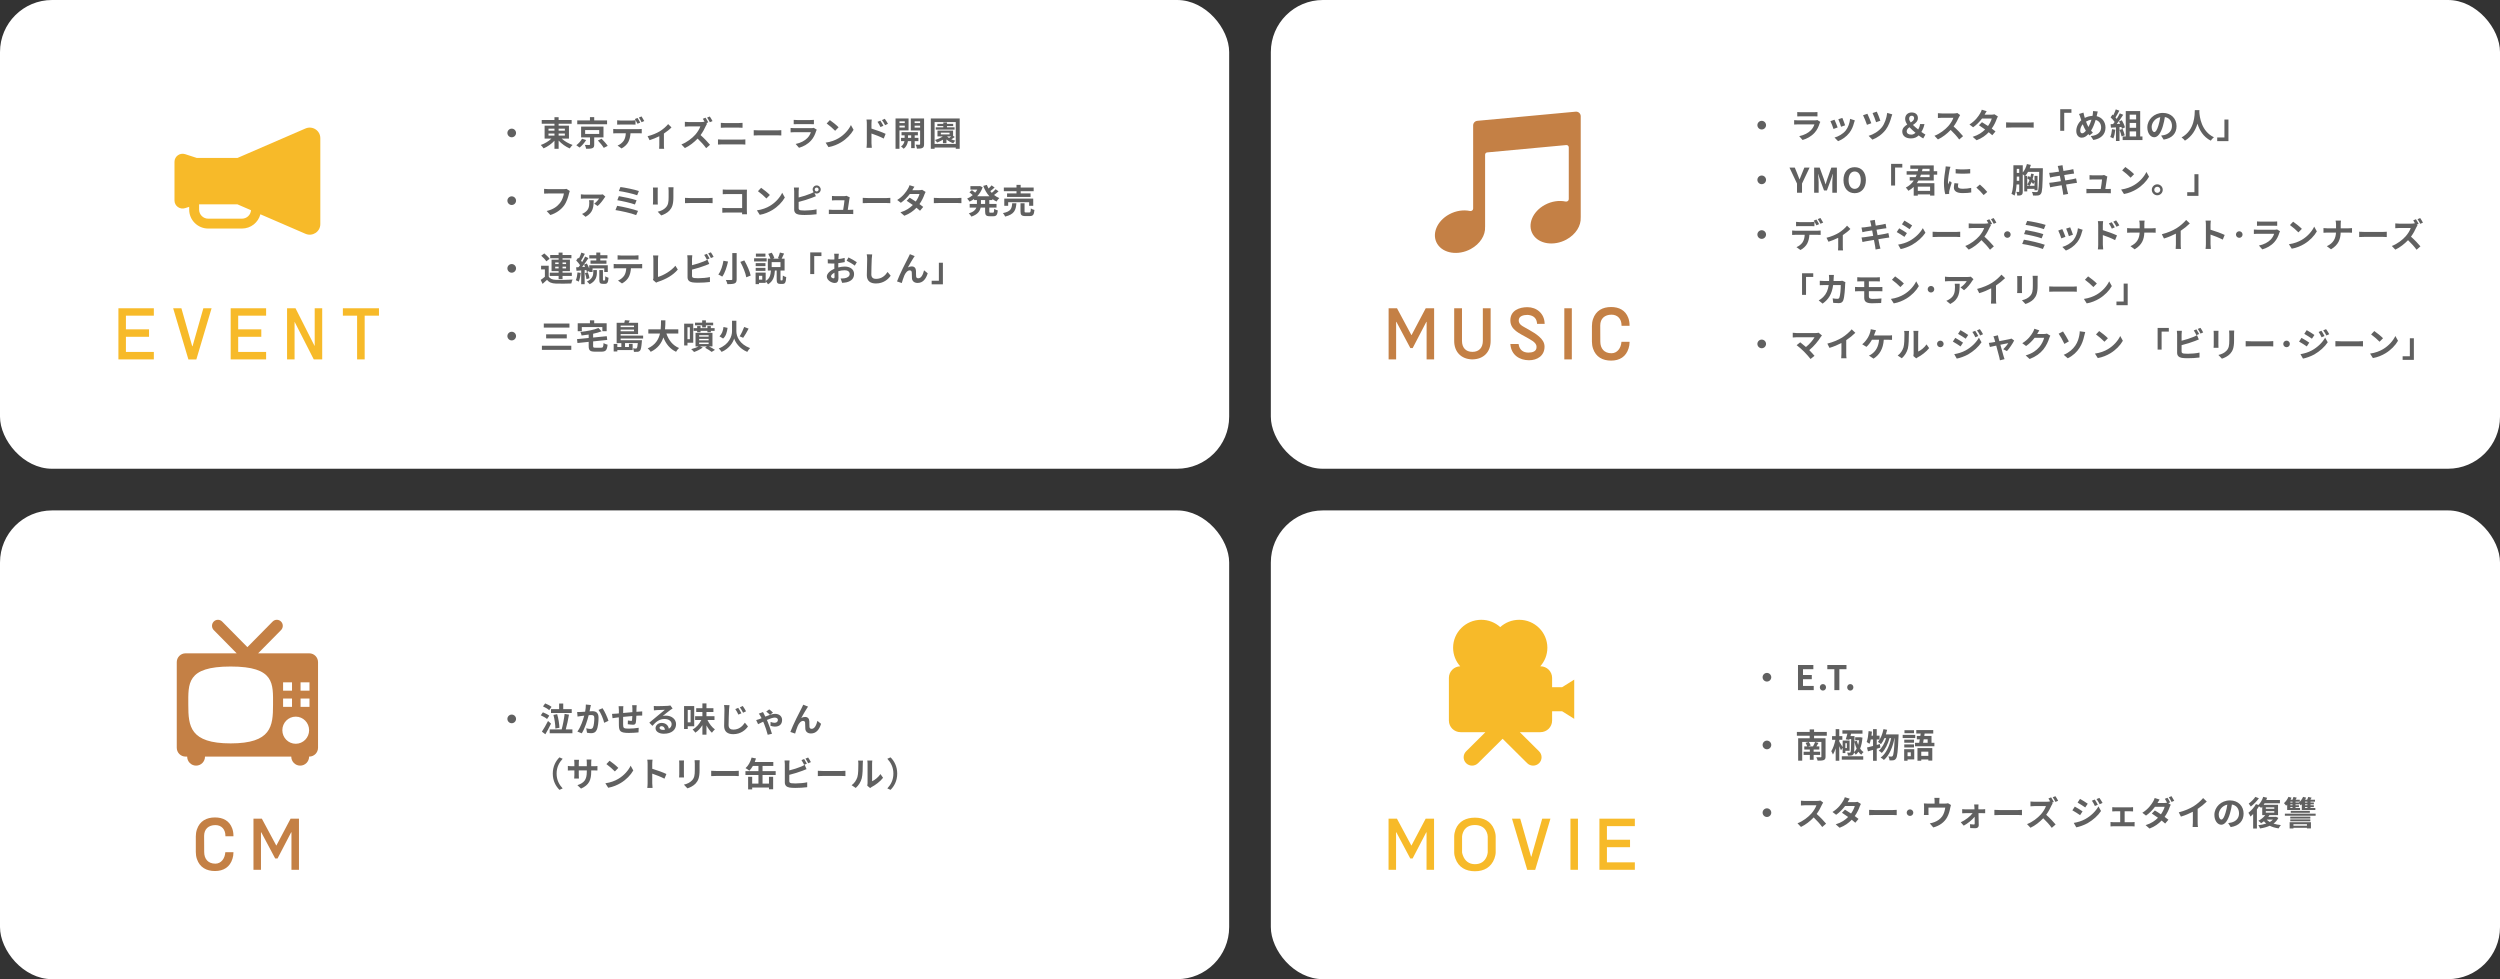 <svg fill="none" height="376" viewBox="0 0 960 376" width="960" xmlns="http://www.w3.org/2000/svg" xmlns:xlink="http://www.w3.org/1999/xlink"><rect x="0" y="0" width="960" height="376" fill="#333333" stroke="none"/><clipPath id="a"><path d="m551 42h56v56h-56z"/></clipPath><clipPath id="b"><path d="m67 238h56v56h-56z"/></clipPath><rect fill="#fff" height="180" rx="20" width="472"/><path d="m45.469 138v-19.628h13.608v2.856h-10.724v5.236h8.876v2.856h-8.876v5.824h10.724v2.856zm26.875.028-5.852-19.656h3.164l4.144 14.56h.14l4.144-14.56h3.164l-5.852 19.656zm16.236-.028v-19.628h13.608v2.856h-10.724v5.236h8.876v2.856h-8.876v5.824h10.724v2.856zm21.651 0v-19.628h3.248l7.28 14.392h.084v-14.392h2.884v19.628h-3.248l-7.336-14.392h-.028v14.392zm26.892 0v-16.772h-5.46v-2.856h13.86v2.856h-5.488v16.772z" fill="#f7ba29"/><path clip-rule="evenodd" d="m99.987 82.283c-.804 3.146-3.674 5.48-7.082 5.48h-12.953c-4.029 0-7.307-3.263-7.307-7.273l-0-3.913v2.845l-1.557.505c-2.017.654-4.088-.842-4.088-2.953v-14.823c0-2.111 2.071-3.608 4.088-2.954l4.483 1.454h15.619l26.117-11.311c2.687-1.164 5.692.796 5.692 3.714v33.016c0 2.917-3.005 4.877-5.692 3.713zm-3.594-1.587c.005-.068.01-.136.01-.206 0 .067-.005.132-.009.197zm-19.938-2.223h14.736l5.2 2.252c-.122 1.81-1.636 3.246-3.486 3.246h-12.953c-1.929 0-3.497-1.562-3.497-3.481z" fill="#f7ba29" fill-rule="evenodd"/><path d="m196.5 49.396c.91 0 1.664.754 1.664 1.664s-.754 1.664-1.664 1.664-1.664-.754-1.664-1.664.754-1.664 1.664-1.664zm14.125 1.872v.793h2.288v-.793zm0-1.859v.767h2.288v-.767zm6.279 0h-2.392v.767h2.392zm0 2.652v-.793h-2.392v.793zm1.573 1.157h-2.795c1.105 1.014 2.691 1.937 4.199 2.444-.364.312-.858.936-1.105 1.339-1.521-.637-3.081-1.755-4.264-3.029v3.159h-1.599v-3.094c-1.17 1.248-2.678 2.301-4.186 2.938-.247-.377-.728-.988-1.066-1.3 1.482-.507 3.016-1.43 4.095-2.457h-2.626v-4.966h3.783v-.741h-4.888v-1.443h4.888v-1.066h1.599v1.066h5.005v1.443h-5.005v.741h3.965zm14.638-6.981v1.469h-11.453v-1.469h4.875v-1.248h1.638v1.248zm-9.62 7.033 1.586.507c-.65 1.04-1.612 2.184-2.522 2.886-.338-.286-.91-.689-1.261-.897.871-.624 1.768-1.664 2.197-2.496zm1.196-3.315v1.482h5.408v-1.482zm7.046 2.808h-3.562v2.743c0 .78-.143 1.17-.715 1.391s-1.339.234-2.379.234c-.078-.455-.286-1.053-.494-1.482.663.026 1.482.039 1.69.026.234-.013.286-.052.286-.221v-2.691h-3.419v-4.147h8.593zm-2.145 1.183 1.417-.676c.806.806 1.859 1.976 2.353 2.743l-1.521.767c-.442-.754-1.43-1.963-2.249-2.834zm7.397-7.761c.416.065.949.104 1.391.104h4.251c.442 0 .962-.039 1.404-.104v1.677c-.442-.026-.949-.039-1.404-.039h-4.251c-.442 0-1.001.013-1.391.039zm-1.508 3.328c.39.052.845.078 1.248.078h8.515c.273 0 .845-.026 1.183-.078v1.69c-.325-.026-.819-.039-1.183-.039h-3.133c-.078 1.339-.364 2.431-.832 3.341-.455.91-1.456 1.911-2.613 2.496l-1.521-1.105c.923-.351 1.833-1.092 2.353-1.859.533-.806.754-1.781.806-2.873h-3.575c-.377 0-.884.026-1.248.052zm9.334-4.225c.325.481.78 1.3 1.027 1.781l-1.04.455c-.273-.533-.676-1.313-1.027-1.807zm1.534-.585c.338.494.819 1.313 1.053 1.768l-1.04.455c-.273-.546-.689-1.3-1.04-1.794zm2.323 7.592c1.69-.364 3.627-1.235 4.654-1.859 1.261-.767 2.574-1.937 3.237-2.782l1.287 1.261c-.611.676-1.755 1.599-2.912 2.366v4.459c0 .455.013 1.144.091 1.404h-1.924c.026-.26.065-.949.065-1.404v-3.432c-1.144.572-2.6 1.17-3.731 1.521zm22.243-7.111c.338.494.819 1.326 1.04 1.781l-.741.312.299.221c-.104.156-.338.546-.455.819-.442 1.014-1.17 2.392-2.041 3.562 1.287 1.118 2.86 2.782 3.627 3.718l-1.482 1.3c-.845-1.17-2.054-2.509-3.276-3.679-1.378 1.443-3.107 2.808-4.888 3.64l-1.339-1.404c2.093-.78 4.108-2.366 5.33-3.731.858-.975 1.651-2.262 1.937-3.185h-4.407c-.546 0-1.261.078-1.534.091v-1.846c.351.052 1.144.091 1.534.091h4.589c.559 0 1.079-.065 1.339-.156l.156.117c-.221-.416-.481-.871-.715-1.222zm1.638-.455c.351.494.819 1.313 1.053 1.768l-1.027.442c-.273-.533-.702-1.3-1.053-1.781zm4.238 2.444c.468.052 1.079.078 1.521.078h5.382c.52 0 1.079-.039 1.443-.078v1.885c-.377-.013-.988-.052-1.443-.052h-5.369c-.494 0-1.092.026-1.534.052zm-1.092 6.357c.507.039 1.118.078 1.625.078h7.462c.442 0 .988-.026 1.43-.078v1.989c-.455-.052-1.04-.078-1.43-.078h-7.462c-.507 0-1.144.039-1.625.078zm13.728-3.549c.468.039 1.417.078 2.093.078h6.981c.611 0 1.183-.052 1.521-.078v2.041c-.312-.013-.975-.065-1.521-.065h-6.981c-.741 0-1.612.026-2.093.065zm15.353-3.952c.364.052.91.065 1.352.065h5.005c.403 0 1.04-.013 1.404-.065v1.677c-.351-.026-.962-.039-1.43-.039h-4.979c-.416 0-.975.013-1.352.039zm8.853 3.77c-.091.169-.195.403-.247.546-.39 1.261-.949 2.522-1.924 3.601-1.313 1.456-2.977 2.34-4.641 2.808l-1.287-1.469c1.95-.403 3.51-1.261 4.498-2.275.702-.715 1.105-1.521 1.339-2.249h-6.279c-.312 0-.962.013-1.508.065v-1.69c.546.039 1.105.078 1.508.078h6.435c.416 0 .767-.052.949-.13zm5.031-3.679c.91.611 2.6 1.963 3.354 2.756l-1.326 1.352c-.676-.728-2.301-2.145-3.25-2.808zm-1.625 8.658c2.028-.286 3.718-.949 4.979-1.703 2.223-1.313 3.913-3.302 4.732-5.057l1.014 1.833c-.988 1.755-2.717 3.549-4.81 4.81-1.313.793-2.99 1.521-4.823 1.833zm21.008-8.45c.364.546.884 1.378 1.183 1.963l-1.131.507c-.377-.819-.663-1.339-1.144-2.015zm1.703-.715c.377.52.923 1.339 1.222 1.924l-1.092.533c-.416-.819-.728-1.3-1.209-1.95zm-6.89 9.334v-7.475c0-.468-.039-1.105-.13-1.573h2.028c-.052.455-.117 1.027-.117 1.573v1.898c1.729.52 4.238 1.443 5.434 2.028l-.728 1.807c-1.352-.715-3.302-1.469-4.706-1.937v3.679c0 .364.065 1.274.13 1.807h-2.041c.078-.507.13-1.3.13-1.807zm14.573-8.359h-2.041v.663h2.041zm-2.041 2.379h2.041v-.702h-2.041zm3.497 1.118h-3.497v7.046h-1.508v-11.648h5.005zm-.208 2.86h1.209v-.975h-1.209zm3.991 1.261h-1.43v2.678h-1.352v-2.678h-1.248c-.13.897-.559 2.158-1.664 2.912-.221-.273-.689-.676-.988-.884.832-.52 1.196-1.365 1.326-2.028h-1.313v-1.261h1.365v-.975h-1.183v-1.222h6.279v1.222h-1.222v.975h1.43zm-1.456-5.213h2.106v-.728h-2.106zm2.106-2.405h-2.106v.663h2.106zm1.521-1.105v9.841c0 .793-.143 1.222-.611 1.469-.468.26-1.144.299-2.132.299-.052-.429-.26-1.131-.468-1.534.585.026 1.222.026 1.417.013.208 0 .273-.078.273-.26v-5.2h-3.575v-4.628zm11.713 3.419v.871h-7.228v-.871h2.899v-.494h-2.288v-.832h2.288v-.546h1.404v.546h2.392v.832h-2.392v.494zm-5.278 2.054v.65h3.354v-.65zm2.47 1.43-.039.039c.208.195.442.39.715.572.273-.182.572-.403.845-.611zm2.236-.208.65.429c-.416.325-.897.637-1.326.884.481.221 1.014.416 1.534.533-.26.234-.624.689-.78.988-.949-.312-1.885-.832-2.626-1.469v1.456h-1.352v-1.352c-.715.442-1.482.806-2.223 1.079-.156-.247-.572-.741-.832-.975 1.066-.312 2.171-.78 3.003-1.365h-2.041v-2.223h5.993zm-7.098 3.107h8.125v-8.411h-8.125zm-1.456-9.802h11.089v11.648h-1.508v-.468h-8.125v.468h-1.456zm-160.93 29.913c.91 0 1.664.754 1.664 1.664s-.754 1.664-1.664 1.664-1.664-.754-1.664-1.664.754-1.664 1.664-1.664zm22.302-2.054c-.117.26-.221.637-.286.91-.299 1.274-.871 3.289-1.95 4.732-1.183 1.56-2.912 2.847-5.226 3.588l-1.417-1.547c2.574-.611 4.043-1.742 5.096-3.055.858-1.079 1.352-2.561 1.521-3.666h-6.058c-.585 0-1.209.026-1.547.052v-1.833c.39.039 1.131.104 1.56.104h6.006c.26 0 .676-.013 1.027-.104zm13.65 2.171c-.117.143-.312.39-.39.52-.455.728-1.664 2.366-2.587 3.081l-1.3-.91c.741-.507 1.56-1.43 1.872-1.976h-5.642c-.429 0-.871.026-1.352.078v-1.677c.403.065.923.104 1.352.104h6.032c.286 0 .845-.026 1.053-.091zm-4.459 1.365c-.078 2.431-.078 4.706-3.12 6.383l-1.378-1.105c.338-.13.663-.286 1.053-.559 1.469-1.001 1.742-2.158 1.742-3.796 0-.312-.039-.65-.091-.923zm10.257-5.057c1.703.208 5.447.962 7.085 1.534l-.663 1.625c-1.508-.559-5.2-1.391-7.033-1.625zm-.598 3.497c1.859.312 5.161 1.014 6.799 1.586l-.637 1.625c-1.495-.572-4.823-1.326-6.76-1.638zm-.663 3.718c2.223.351 6.227 1.287 8.008 1.95l-.715 1.625c-1.755-.728-5.863-1.625-7.943-1.937zm21.645-7.124c-.026.364-.052.78-.052 1.3v2.574c0 2.795-.546 4.004-1.508 5.07-.858.936-2.21 1.573-3.159 1.872l-1.352-1.43c1.287-.299 2.34-.793 3.12-1.638.897-.975 1.066-1.95 1.066-3.978v-2.47c0-.52-.026-.936-.078-1.3zm-6.032.104c-.026.299-.039.585-.039 1.001v4.394c0 .325.013.832.039 1.131h-1.885c.013-.247.065-.754.065-1.144v-4.381c0-.247-.013-.702-.052-1.001zm10.439 3.965c.468.039 1.417.078 2.093.078h6.981c.611 0 1.183-.052 1.521-.078v2.041c-.312-.013-.975-.065-1.521-.065h-6.981c-.741 0-1.612.026-2.093.065zm14.495-3.211c.481.052 1.157.078 1.599.078h6.552c.377 0 .923-.013 1.144-.026-.013.299-.039.819-.039 1.196v6.734c0 .455.026 1.144.052 1.534h-1.885c.013-.208.013-.429.013-.676h-5.928c-.507 0-1.248.039-1.677.078v-1.859c.455.039 1.04.078 1.625.078h5.993v-5.382h-5.837c-.546 0-1.248.026-1.612.052zm14.742-.65c.91.611 2.6 1.963 3.354 2.756l-1.326 1.352c-.676-.728-2.301-2.145-3.25-2.808zm-1.625 8.658c2.028-.286 3.718-.949 4.979-1.703 2.223-1.313 3.913-3.302 4.732-5.057l1.014 1.833c-.988 1.755-2.717 3.549-4.81 4.81-1.313.793-2.99 1.521-4.823 1.833zm22.204-8.008c0 .416.338.754.741.754.416 0 .754-.338.754-.754s-.338-.754-.754-.754c-.403 0-.741.338-.741.754zm-.806 0c0-.858.689-1.56 1.547-1.56s1.56.702 1.56 1.56-.702 1.56-1.56 1.56c-.312 0-.598-.091-.832-.247l.533 1.261c-.507.208-1.092.455-1.521.611-1.313.52-3.406 1.17-5.096 1.586v2.405c0 .559.26.702.845.819.39.052.923.078 1.508.078 1.352 0 3.458-.169 4.524-.455v1.898c-1.222.182-3.198.273-4.628.273-.845 0-1.625-.052-2.184-.143-1.131-.208-1.781-.832-1.781-1.95v-7.085c0-.286-.039-.962-.104-1.352h1.924c-.065.39-.104.988-.104 1.352v2.457c1.534-.377 3.341-.949 4.498-1.443.416-.156.806-.338 1.248-.598-.234-.273-.377-.637-.377-1.027zm14.261 3.029c-.065.169-.104.416-.13.546-.104.767-.442 3.003-.637 4.238h.832c.338 0 .936-.013 1.274-.052v1.677c-.26-.013-.897-.039-1.248-.039h-6.838c-.468 0-.793.013-1.287.039v-1.69c.351.039.832.065 1.287.065h4.212c.182-1.105.468-2.951.507-3.679h-3.51c-.416 0-.923.039-1.3.065v-1.716c.338.039.936.078 1.287.078h3.328c.273 0 .806-.052.962-.143zm4.979.182c.468.039 1.417.078 2.093.078h6.981c.611 0 1.183-.052 1.521-.078v2.041c-.312-.013-.975-.065-1.521-.065h-6.981c-.741 0-1.612.026-2.093.065zm19.851-4.277c-.325.455-.65 1.04-.806 1.326h2.639c.403 0 .845-.052 1.131-.143l1.326.819c-.143.247-.312.598-.429.923-.351 1.053-1.001 2.444-1.924 3.744.559.403 1.066.78 1.443 1.092l-1.235 1.469c-.351-.325-.832-.728-1.365-1.157-1.144 1.209-2.626 2.314-4.654 3.081l-1.508-1.313c2.249-.689 3.692-1.742 4.771-2.821-.845-.624-1.703-1.209-2.366-1.625l1.157-1.183c.689.39 1.508.923 2.327 1.469.676-.936 1.235-2.067 1.43-2.873h-3.718c-.91 1.209-2.119 2.457-3.432 3.367l-1.404-1.079c2.275-1.417 3.484-3.198 4.134-4.329.208-.312.481-.91.598-1.352zm7.449 4.277c.468.039 1.417.078 2.093.078h6.981c.611 0 1.183-.052 1.521-.078v2.041c-.312-.013-.975-.065-1.521-.065h-6.981c-.741 0-1.612.026-2.093.065zm19.695 2.327v-1.469h-1.599v1.469zm2.795-1.469h-1.183v1.469h2.769v1.417h-2.769v1.404c0 .468.052.546.416.546h1.001c.338 0 .403-.26.455-1.482.325.26.949.52 1.391.611-.156 1.716-.559 2.236-1.703 2.236h-1.417c-1.404 0-1.755-.455-1.755-1.898v-1.417h-1.716c-.286 1.365-1.144 2.652-3.549 3.458-.195-.351-.663-.949-.988-1.235 1.794-.546 2.574-1.352 2.899-2.223h-2.574v-1.417h2.782v-1.469h-1.092v-.429c-.546.403-1.131.741-1.729 1.027-.208-.351-.637-.884-.936-1.17.754-.312 1.495-.767 2.158-1.339-.338-.338-.858-.78-1.287-1.105l.975-.806c.39.273.884.65 1.248.962.312-.364.585-.754.819-1.17h-2.652v-1.326h3.393l.273-.052 1.027.481c-.455 1.365-1.196 2.522-2.106 3.458h4.706c-1.014-1.092-1.794-2.444-2.366-3.978l1.391-.39c.182.481.39.949.65 1.391.429-.39.858-.845 1.157-1.209l1.17.832c-.533.481-1.131.988-1.664 1.378.182.234.377.455.572.676.533-.429 1.105-.962 1.469-1.404l1.131.806c-.533.494-1.157 1.001-1.729 1.404.611.494 1.287.897 2.028 1.196-.364.299-.832.91-1.066 1.326-.572-.273-1.105-.598-1.599-.975zm9.256-2.561v-.845h-4.862v-1.404h4.862v-1.027h1.599v1.027h4.992v1.404h-4.992v.845h3.796v1.352h-9.022v-1.352zm6.422 4.758h-1.56v-1.378h-8.06v1.378h-1.495v-2.769h11.115zm-8.073-.975h1.612c-.208 2.613-.78 4.264-4.329 5.109-.143-.403-.533-1.014-.845-1.339 3.081-.598 3.406-1.768 3.562-3.77zm5.291 3.523h1.3c.429 0 .507-.221.559-1.547.312.247.975.481 1.391.585-.169 1.872-.572 2.353-1.794 2.353h-1.677c-1.508 0-1.885-.442-1.885-1.833v-3.081h1.56v3.068c0 .403.078.455.546.455zm-197.477 19.812c.91 0 1.664.754 1.664 1.664s-.754 1.664-1.664 1.664-1.664-.754-1.664-1.664.754-1.664 1.664-1.664zm16.699 1.664h1.313v-.65h-1.313zm0-2.275v.624h1.313v-.624zm4.173 0h-1.352v.624h1.352zm0 2.275v-.65h-1.352v.65zm-2.86 4.108v-1.209h-3.393v-1.261h3.393v-.572h-2.717v-4.42h2.717v-.533h-3.237v-1.248h3.237v-.923h1.508v.923h3.406v1.248h-3.406v.533h2.834v4.42h-2.834v.572h3.562v1.261h-3.562v1.209zm-3.458-7.787-1.274.975c-.364-.637-1.222-1.534-1.95-2.158l1.183-.884c.728.585 1.625 1.443 2.041 2.067zm-.351 2.652v4.147c.507.871 1.417 1.235 2.743 1.287 1.56.065 4.628.026 6.422-.117-.182.364-.403 1.079-.481 1.508-1.612.078-4.368.104-5.954.039-1.547-.065-2.587-.442-3.367-1.443-.52.507-1.053 1.001-1.716 1.56l-.728-1.534c.507-.325 1.092-.754 1.612-1.196v-2.834h-1.456v-1.417zm18.278-2.015v-.754h-2.691v-1.261h2.691v-1.014h1.534v1.014h2.743v1.261h-2.743v.754h2.366v1.248h-6.123v-1.248zm-7.215 4.576 1.235.208c-.117 1.235-.403 2.522-.767 3.354-.26-.182-.819-.429-1.131-.546.377-.767.559-1.924.663-3.016zm3.393-.897-.65.052v5.382h-1.326v-5.278l-1.807.143-.156-1.339.936-.052c.195-.234.39-.494.585-.767-.364-.585-.962-1.287-1.482-1.82l.754-1.04c.091.091.195.182.299.273.364-.715.728-1.586.936-2.249l1.339.468c-.455.897-.988 1.924-1.469 2.652.156.169.299.351.416.507.455-.728.871-1.469 1.17-2.106l1.261.585c-.715 1.092-1.599 2.379-2.418 3.419l1.131-.065c-.13-.286-.273-.572-.416-.832l1.092-.455c.338.585.663 1.287.897 1.911v-1.222h7.137v2.574h-1.352v-1.378h-4.498v1.378h-1.287v-.39l-.897.416c-.039-.221-.117-.481-.195-.767zm-.533 1.17 1.079-.325c.312.715.585 1.664.663 2.288l-1.144.377c-.065-.637-.312-1.599-.598-2.34zm3.185-.143v-1.014h1.391v1.04c0 1.339-.351 3.211-2.769 4.394-.234-.312-.715-.754-1.053-1.027 2.132-1.014 2.431-2.444 2.431-3.393zm3.913 2.977h.442c.182 0 .247-.208.273-1.612.273.247.845.468 1.235.572-.13 1.859-.481 2.34-1.365 2.34h-.832c-1.105 0-1.339-.416-1.339-1.703v-3.588h1.391v3.588c0 .351.026.403.195.403zm5.434-9.672c.429.065.962.091 1.391.091h5.226c.442 0 .962-.026 1.404-.091v1.677c-.442-.026-.949-.052-1.404-.052h-5.213c-.455 0-1.001.026-1.404.052zm-1.508 3.328c.39.039.845.078 1.248.078h8.515c.273 0 .845-.026 1.183-.078v1.69c-.325-.026-.819-.039-1.183-.039h-3.133c-.078 1.339-.364 2.431-.832 3.341-.455.897-1.456 1.911-2.613 2.496l-1.521-1.105c.923-.351 1.833-1.105 2.353-1.859.533-.806.754-1.781.806-2.873h-3.575c-.39 0-.884.026-1.248.052zm15.08 6.123c.156-.325.169-.546.169-.845v-7.046c0-.494-.065-1.105-.143-1.482h2.041c-.078.507-.13.975-.13 1.482v6.76c2.119-.611 5.018-2.275 6.682-4.303l.923 1.469c-1.781 2.132-4.472 3.679-7.54 4.68-.182.065-.468.156-.767.351zm20.709-10.01c.325.481.793 1.3 1.04 1.781l-1.053.442c-.26-.533-.663-1.3-1.014-1.807zm1.534-.585c.351.481.832 1.313 1.053 1.768l-1.027.442c-.273-.546-.689-1.3-1.053-1.794zm-7.137 1.144c-.065.39-.104.988-.104 1.352v2.457c1.534-.377 3.341-.949 4.498-1.443.468-.182.91-.39 1.417-.702l.702 1.651c-.507.208-1.092.455-1.521.611-1.313.52-3.406 1.17-5.096 1.586v2.405c0 .559.26.702.845.819.39.052.923.078 1.508.078 1.352 0 3.458-.169 4.524-.455v1.898c-1.222.182-3.198.273-4.628.273-.845 0-1.625-.052-2.184-.143-1.131-.208-1.781-.832-1.781-1.95v-7.085c0-.286-.039-.962-.104-1.352zm15.366-.858h1.677v10.023c0 .949-.221 1.378-.793 1.625-.611.247-1.495.299-2.756.299-.091-.455-.377-1.183-.611-1.612.845.039 1.807.039 2.093.026.286 0 .39-.091.39-.338zm3.094 3.393 1.521-.572c1.053 1.846 2.119 4.199 2.444 5.824l-1.69.663c-.26-1.573-1.248-4.017-2.275-5.915zm-6.5-.429 1.768.299c-.442 1.937-1.144 4.355-2.223 5.785-.39-.26-1.105-.624-1.508-.806 1.04-1.313 1.69-3.588 1.963-5.278zm16.133-2.743v1.17h-3.666v-1.17zm.468 1.794v1.222h-4.823v-1.222zm-.468 1.859v1.157h-3.744v-1.157zm-3.744 2.977v-1.17h3.744v1.17zm9.516-1.456v-1.898h-3.38v1.898zm-6.994 4.823v-1.482h-1.261v1.482zm7.202.273h.416c.208 0 .26-.234.286-1.846.286.234.91.481 1.3.585-.117 2.08-.468 2.626-1.417 2.626h-.845c-1.144 0-1.404-.455-1.404-1.781v-3.367h-.676c-.156 2.197-.611 4.108-2.652 5.304-.169-.351-.546-.832-.897-1.144v.572h-2.574v.507h-1.3v-4.433h3.874v3.198c1.612-.91 1.885-2.366 2.015-4.004h-1.183v-4.537h1.001c-.182-.559-.52-1.287-.845-1.859l1.352-.442c.429.637.832 1.482 1.001 2.067l-.663.234h2.743l-.715-.208c.273-.598.611-1.508.767-2.158l1.599.39c-.312.728-.663 1.443-.936 1.976h1.131v4.537h-1.573v3.354c0 .377.013.429.195.429zm15.522-10.738v1.404h-2.769v6.903h-1.534v-8.307zm6.682.52c-.039.234-.091.793-.117 1.131-.013.286-.026.598-.039.923.858-.104 1.716-.273 2.392-.468l.039 1.612c-.741.169-1.638.299-2.483.403-.013.39-.013.793-.013 1.17v.481c.884-.221 1.781-.338 2.496-.338 2.002 0 3.575 1.04 3.575 2.834 0 1.534-.806 2.691-2.873 3.211-.598.13-1.17.169-1.703.208l-.598-1.677c.585 0 1.144-.013 1.599-.091 1.053-.195 1.885-.715 1.885-1.664 0-.884-.78-1.404-1.911-1.404-.806 0-1.651.13-2.444.364.026 1.027.052 2.041.052 2.483 0 1.612-.572 2.041-1.43 2.041-1.261 0-3.042-1.092-3.042-2.47 0-1.131 1.3-2.314 2.899-3.003-.013-.312-.013-.624-.013-.923 0-.364 0-.728 0-1.092-.247.013-.481.026-.689.026-.871 0-1.378-.013-1.82-.065l-.026-1.573c.767.091 1.326.104 1.794.104.234 0 .494-.013.754-.026.013-.455.013-.832.013-1.053 0-.273-.052-.91-.091-1.144zm3.705 1.404c1.001.481 2.509 1.339 3.198 1.833l-.78 1.326c-.624-.533-2.327-1.508-3.133-1.898zm-6.721 7.28c0 .403.611.754.949.754.234 0 .416-.104.416-.546 0-.325-.013-.923-.039-1.625-.793.429-1.326.962-1.326 1.417zm15.821-8.437c-.078.546-.143 1.209-.169 1.729-.052 1.404-.156 4.316-.156 5.928 0 1.313.78 1.742 1.794 1.742 2.145 0 3.51-1.235 4.446-2.652l1.183 1.43c-.832 1.248-2.678 2.99-5.642 2.99-2.132 0-3.51-.936-3.51-3.159 0-1.742.13-5.161.13-6.279 0-.611-.052-1.235-.169-1.755zm16.328.65c-.13.182-.273.403-.416.611-.637.936-1.547 2.6-2.197 3.744.481-.273 1.001-.39 1.495-.39.975 0 1.56.611 1.612 1.69.026.585-.013 1.625.052 2.171.052.507.416.702.845.702 1.131 0 1.82-1.456 2.197-3.068l1.404 1.144c-.676 2.223-1.885 3.705-3.874 3.705-1.443 0-2.119-.858-2.171-1.807-.052-.689-.039-1.755-.078-2.288-.039-.455-.299-.728-.767-.728-.884 0-1.612.91-2.08 1.963-.338.754-.793 2.21-.988 2.899l-1.833-.624c.962-2.6 3.627-7.904 4.316-9.139.169-.351.416-.78.637-1.326zm6.513 10.855v-1.404h2.769v-6.903h1.547v8.307zm-161.259 18.2c.91 0 1.664.754 1.664 1.664s-.754 1.664-1.664 1.664-1.664-.754-1.664-1.664.754-1.664 1.664-1.664zm12.318-3.159h9.854v1.56h-9.854zm.897 4.147h7.93v1.573h-7.93zm-1.625 4.381h11.284v1.586h-11.284zm15.327-7.176v1.599h-1.573v-3.055h4.693v-1.131h1.638v1.131h4.784v3.055h-1.651v-1.599zm5.226 7.93h2.21c.702 0 .819-.273.923-1.794.351.273 1.066.533 1.534.637-.208 2.093-.689 2.678-2.327 2.678h-2.509c-1.898 0-2.418-.494-2.418-2.158v-1.612l-4.303.455-.182-1.495 4.485-.442v-1.313c-.923.143-1.846.26-2.73.351-.052-.39-.273-1.001-.455-1.352 2.535-.299 5.265-.806 6.929-1.521l1.209 1.274c-.949.377-2.067.689-3.25.936v1.456l5.239-.52.182 1.43-5.421.572v1.755c0 .585.117.663.884.663zm14.82-8.489h-5.135v.598h5.135zm-5.135 2.184h5.135v-.637h-5.135zm8.632 2.795h-8.632v.624h8.19s-.013.364-.052.559c-.169 2.132-.351 3.094-.702 3.458-.247.286-.52.39-.871.442-.312.039-.845.052-1.456.026-.013-.416-.169-.962-.377-1.326.455.052.871.052 1.053.052.169 0 .286-.013.39-.13.169-.182.312-.715.416-1.963h-4.901v1.495h1.495v-1.209h1.417v2.379h-5.876v.559h-1.404v-2.912h1.404v1.183h1.547v-1.495h-1.807v-7.787h2.938c.104-.351.195-.728.234-1.014l1.846.13c-.13.312-.286.611-.429.884h3.64v4.316h-6.695v.585h8.632zm13.507-1.937h-4.576c.858 2.535 2.431 4.576 4.862 5.564-.39.325-.897 1.014-1.144 1.456-2.353-1.105-3.861-3.003-4.875-5.512-.702 2.171-2.106 4.199-4.862 5.525-.247-.429-.702-.988-1.157-1.313 2.977-1.326 4.212-3.484 4.719-5.72h-4.472v-1.599h4.732c.13-1.222.117-2.405.13-3.471h1.69c-.013 1.066-.026 2.262-.156 3.471h5.109zm9.165-2.353v-.78h-2.743v-1.027h2.743v-.91h1.43v.91h2.795v1.027h-2.795v.78zm-1.924 1.872v-.546h-1.352v-1.04h1.352v-.806h1.3v.806h2.626v-.806h1.326v.806h1.456v1.04h-1.456v.546h-1.326v-.546h-2.626v.546zm-2.808-1.924h-.91v4.576h.91zm1.3 5.941h-2.21v1.04h-1.274v-8.359h3.484zm2.275-.065v.572h3.64v-.572zm0-1.43v.585h3.64v-.585zm0-1.404v.572h3.64v-.572zm5.109 4.303h-1.352c.871.442 1.768.949 2.314 1.339l-1.274.78c-.559-.442-1.586-1.105-2.509-1.586l.663-.533h-2.652l1.079.416c-.858.715-2.21 1.352-3.341 1.742-.234-.299-.78-.858-1.105-1.105 1.014-.247 2.119-.624 2.834-1.053h-1.157v-5.187h6.5zm9.178-9.841v4.043c0 1.976 1.222 4.966 5.265 6.461-.351.338-.845 1.001-1.079 1.456-3.107-1.274-4.667-3.874-5.031-5.161-.338 1.326-1.768 3.848-4.823 5.161-.208-.351-.754-1.014-1.092-1.326 3.913-1.495 5.096-4.641 5.096-6.578v-4.056zm3.003 2.379 1.703.637c-.663 1.261-1.443 2.652-2.093 3.536l-1.352-.572c.624-.975 1.339-2.457 1.742-3.601zm-7.943.013 1.56.338c-.221 1.625-.598 3.172-1.716 4.095l-1.404-.871c.949-.806 1.378-2.093 1.56-3.562z" fill="#606060"/><rect fill="#fff" height="180" rx="20" width="472" x="488"/><path d="m533.229 138v-19.628h3.22l5.516 10.276h.084l5.432-10.276h3.22v19.628h-2.884v-14.392h-.112l-5.236 10.052h-.896l-5.348-10.052h-.112v14.392zm32.206 0h-.252c-4.116-.14-6.776-2.884-6.776-7.084v-12.544h2.996v12.544c0 2.52 1.4 4.2 4.004 4.2s4.004-1.68 4.004-4.2v-12.544h2.996v12.544c0 4.312-2.772 7.028-6.972 7.084zm14.565-5.684-.028-.224h3.164l.028.168c.308 2.044 1.708 3.136 3.724 3.136 1.54 0 3.136-.42 3.136-2.072v-.224c0-.812-.588-1.484-1.4-2.1-.392-.28-.84-.56-1.26-.784-.42-.252-.84-.476-1.176-.672-.644-.364-1.344-.728-2.044-1.12s-1.372-.812-1.988-1.288c-1.26-.98-2.184-2.24-2.184-4.116 0-3.808 3.444-5.068 6.552-5.068 3.584 0 6.496 2.464 6.608 6.188l.028.224h-2.94v-.196c-.14-1.568-.924-2.632-2.436-3.052-.308-.084-.896-.196-1.204-.196-1.54 0-3.388.42-3.388 2.128 0 .7.308 1.204.728 1.624.224.224.504.392.784.588.28.168.588.336.868.504.588.308 1.148.616 1.736.98.56.336 1.176.7 1.82 1.092.644.42 1.288.868 1.876 1.4 1.176 1.008 2.1 2.268 2.1 3.864 0 3.556-2.828 5.236-5.964 5.236-3.696 0-6.804-2.072-7.14-6.02zm20.697 5.684v-19.628h2.884v19.628zm21.944-6.748h3.108v.224c0 .756-.14 1.568-.364 2.268-.98 3.248-3.472 4.732-6.72 4.732s-5.852-1.372-6.944-4.62c-.28-.84-.42-1.792-.42-2.688v-5.964c0-.896.14-1.848.42-2.688 1.092-3.248 3.696-4.62 6.944-4.62 2.996 0 5.516 1.204 6.608 4.2.308.84.476 1.792.476 2.688v.336h-3.08v-.224c0-2.352-1.456-4.06-3.836-4.06-2.632 0-4.34 1.512-4.34 4.144l.028 6.188c0 2.688 1.512 4.48 4.284 4.48 2.268 0 3.64-2.044 3.808-4.228z" fill="#c48045"/><g clip-path="url(#a)"><path d="m565.689 48.143c0-.906.698-1.664 1.611-1.749l37.756-3.511c1.043-.097 1.944.714 1.944 1.749v4.42 34.462c0 .003-.003.006-.006.006-.004 0-.006.003-.006.006.188 3.127-1.876 6.514-5.512 8.477-4.812 2.599-10.556 1.72-12.829-1.963-2.274-3.683-.215-8.777 4.597-11.376 2.607-1.408 5.487-1.795 7.94-1.269.606.13 1.226-.298 1.226-.91v-19.906c0-.517-.451-.923-.972-.874l-30.353 2.823c-.457.042-.806.421-.806.874v27.74c0 .003-.003.006-.006.006-.004 0-.006.003-.006.006.187 3.127-1.876 6.513-5.512 8.477-4.812 2.599-10.556 1.72-12.829-1.963-2.274-3.683-.215-8.777 4.597-11.376 2.607-1.408 5.487-1.795 7.94-1.269.606.13 1.226-.298 1.226-.91z" fill="#c48045"/></g><path d="m676.5 46.396c.91 0 1.664.754 1.664 1.664s-.754 1.664-1.664 1.664-1.664-.754-1.664-1.664.754-1.664 1.664-1.664zm13.644-3.367c.364.052.91.065 1.352.065h5.005c.403 0 1.04-.013 1.404-.065v1.677c-.351-.026-.962-.039-1.43-.039h-4.979c-.416 0-.975.013-1.352.039zm8.853 3.77c-.091.169-.195.403-.247.546-.39 1.261-.949 2.522-1.924 3.601-1.313 1.456-2.977 2.34-4.641 2.808l-1.287-1.469c1.95-.403 3.51-1.261 4.498-2.275.702-.715 1.105-1.521 1.339-2.249h-6.279c-.312 0-.962.013-1.508.065v-1.69c.546.039 1.105.078 1.508.078h6.435c.416 0 .767-.052.949-.13zm8.463-1.521c.247.559.884 2.249 1.066 2.847l-1.56.546c-.156-.637-.728-2.21-1.053-2.886zm4.797.949c-.156.416-.234.689-.312.949-.338 1.313-.884 2.665-1.768 3.809-1.209 1.56-2.834 2.652-4.355 3.224l-1.365-1.391c1.43-.377 3.237-1.365 4.316-2.717.884-1.105 1.508-2.834 1.664-4.459zm-7.813-.26c.325.663.949 2.236 1.209 2.964l-1.586.598c-.221-.702-.871-2.431-1.183-3.003zm16.25-3.094c.325.637 1.118 2.639 1.365 3.484l-1.638.572c-.247-.832-.962-2.717-1.352-3.523zm5.941 1.04c-.143.325-.26.715-.338 1.001-.364 1.417-1.105 3.484-2.184 4.901-1.365 1.794-3.25 3.107-5.109 3.809l-1.456-1.456c1.781-.507 3.809-1.677 5.135-3.354.975-1.235 1.781-3.471 2.002-5.46zm-9.555-.234c.39.819 1.209 2.756 1.508 3.64l-1.677.611c-.26-.845-1.118-2.977-1.495-3.679zm15.093 6.747c0 .845.754 1.274 1.794 1.274.546 0 1.092-.26 1.586-.702-.819-.689-1.638-1.404-2.327-2.145-.598.442-1.053.923-1.053 1.573zm.936-4.849c0 .455.234.936.611 1.443.728-.455 1.3-.936 1.3-1.625 0-.572-.325-.949-.897-.949-.624 0-1.014.403-1.014 1.131zm6.253 6.097-.845 1.482c-.559-.312-1.079-.624-1.755-1.157-.754.728-1.677 1.157-2.964 1.157-2.171 0-3.328-1.105-3.328-2.678 0-1.274.91-2.028 1.911-2.665-.494-.715-.806-1.43-.806-2.171 0-1.521 1.079-2.457 2.496-2.457 1.469 0 2.405.806 2.405 2.145 0 1.261-.923 2.015-1.911 2.652.611.611 1.339 1.209 2.028 1.742.351-.598.598-1.261.715-2.093h1.69c-.221 1.118-.611 2.106-1.196 3.042.637.455 1.209.806 1.56 1.001zm13.325-7.488c-.104.143-.338.546-.455.806-.442 1.014-1.17 2.405-2.041 3.575 1.287 1.118 2.86 2.782 3.627 3.718l-1.482 1.287c-.845-1.17-2.054-2.496-3.276-3.679-1.378 1.456-3.107 2.808-4.888 3.653l-1.339-1.404c2.093-.78 4.108-2.366 5.33-3.731.858-.975 1.651-2.262 1.937-3.185h-4.407c-.546 0-1.261.078-1.534.091v-1.846c.351.052 1.144.091 1.534.091h4.589c.559 0 1.079-.078 1.339-.169zm10.205-1.482c-.325.455-.65 1.04-.806 1.326h2.639c.403 0 .845-.052 1.131-.143l1.326.819c-.143.247-.312.598-.429.923-.351 1.053-1.001 2.444-1.924 3.744.559.403 1.066.78 1.443 1.092l-1.235 1.469c-.351-.325-.832-.728-1.365-1.157-1.144 1.209-2.626 2.314-4.654 3.081l-1.508-1.313c2.249-.689 3.692-1.742 4.771-2.821-.845-.624-1.703-1.209-2.366-1.625l1.157-1.183c.689.39 1.508.923 2.327 1.469.676-.936 1.235-2.067 1.43-2.873h-3.718c-.91 1.209-2.119 2.457-3.432 3.367l-1.404-1.079c2.275-1.417 3.484-3.198 4.134-4.329.208-.312.481-.91.598-1.352zm7.449 4.277c.468.039 1.417.078 2.093.078h6.981c.611 0 1.183-.052 1.521-.078v2.041c-.312-.013-.975-.065-1.521-.065h-6.981c-.741 0-1.612.026-2.093.065zm25.09-5.057v1.404h-2.769v6.903h-1.534v-8.307zm10.101.884c-.104.351-.221.988-.299 1.313-.039.169-.078.325-.117.494 2.041.468 3.393 2.119 3.393 4.394 0 2.756-1.963 4.329-4.667 4.745l-.988-1.508c2.847-.234 3.978-1.703 3.978-3.328 0-1.443-.806-2.522-2.106-2.873-.455 1.508-1.027 3.003-1.768 4.134.234.273.468.546.715.78l-1.313 1.04c-.156-.169-.312-.338-.442-.507-.871.949-1.599 1.378-2.561 1.378-1.079 0-2.067-.91-2.067-2.587 0-1.482.741-3.068 1.924-4.108-.13-.351-.234-.702-.351-1.053-.143-.468-.286-.884-.52-1.352l1.703-.533c.078.429.182.858.286 1.248.065.247.143.52.234.793.988-.494 1.95-.741 2.951-.78.052-.221.091-.429.117-.624.065-.377.104-.936.104-1.235zm-6.721 7.345c0 .637.273 1.04.741 1.04s.949-.403 1.43-.988c-.416-.637-.832-1.521-1.209-2.496-.611.715-.962 1.638-.962 2.444zm2.223-3.458c.299.806.624 1.56.936 2.08.468-.832.858-1.846 1.157-2.808-.793.091-1.482.364-2.093.728zm9.984 2.899 1.274.221c-.13 1.222-.403 2.522-.78 3.354-.273-.169-.845-.442-1.183-.559.377-.767.585-1.924.689-3.016zm3.614-.845-.741.052v5.343h-1.365v-5.239l-1.924.13-.13-1.352.962-.039c.195-.247.403-.52.598-.806-.377-.559-1.014-1.261-1.56-1.781l.728-1.066c.104.091.208.182.312.273.364-.715.728-1.586.949-2.262l1.365.481c-.468.897-1.001 1.898-1.469 2.626.169.182.325.377.455.546.468-.728.884-1.482 1.196-2.132l1.313.546c-.728 1.144-1.638 2.47-2.483 3.523l1.313-.052c-.143-.312-.299-.624-.455-.897l1.092-.481c.52.871 1.04 2.002 1.196 2.743l-1.17.546c-.039-.208-.104-.442-.182-.702zm-.715 1.131 1.144-.364c.351.767.689 1.781.845 2.444l-1.222.429c-.104-.663-.442-1.716-.767-2.509zm3.874.585v1.924h2.483v-1.924zm2.483-6.435h-2.483v1.807h2.483zm0 5.044v-1.859h-2.483v1.859zm1.56 3.315h.871v1.391h-7.605v-1.391h1.196v-9.75h5.538zm13.962-3.965c0 2.743-1.677 4.68-4.953 5.187l-.975-1.547c.494-.052.858-.13 1.209-.208 1.664-.39 2.964-1.586 2.964-3.484 0-1.794-.975-3.133-2.73-3.432-.182 1.105-.403 2.301-.78 3.523-.78 2.626-1.898 4.238-3.315 4.238-1.443 0-2.639-1.586-2.639-3.783 0-3.003 2.6-5.564 5.967-5.564 3.224 0 5.252 2.236 5.252 5.07zm-9.555.325c0 1.313.52 1.95 1.027 1.95.546 0 1.053-.819 1.586-2.574.299-.962.546-2.067.689-3.146-2.145.442-3.302 2.34-3.302 3.77zm16.575-6.461h1.768c-.013.208-.026.468-.039.741.104 1.794.754 7.397 5.603 9.672-.481.364-.949.897-1.196 1.313-2.938-1.456-4.394-4.134-5.122-6.526-.702 2.34-2.067 4.849-4.81 6.526-.273-.403-.78-.871-1.3-1.235 5.187-2.873 5.005-8.775 5.096-10.491zm8.593 11.908v-1.404h2.769v-6.903h1.547v8.307zm-174.909 13.2c.91 0 1.664.754 1.664 1.664s-.754 1.664-1.664 1.664-1.664-.754-1.664-1.664.754-1.664 1.664-1.664zm13.553 6.604v-3.523l-2.886-6.11h2.041l.962 2.353c.273.715.533 1.391.832 2.132h.052c.299-.741.585-1.417.858-2.132l.962-2.353h2.002l-2.899 6.11v3.523zm6.579 0v-9.633h2.132l1.638 4.511c.208.598.39 1.235.585 1.846h.065c.208-.611.377-1.248.585-1.846l1.599-4.511h2.132v9.633h-1.755v-4.017c0-.91.143-2.249.247-3.159h-.065l-.78 2.262-1.482 4.043h-1.105l-1.495-4.043-.767-2.262h-.052c.091.91.247 2.249.247 3.159v4.017zm15.568.182c-2.548 0-4.303-1.911-4.303-5.031 0-3.133 1.755-4.953 4.303-4.953s4.303 1.833 4.303 4.953-1.755 5.031-4.303 5.031zm0-1.664c1.43 0 2.34-1.313 2.34-3.367 0-2.067-.91-3.302-2.34-3.302s-2.34 1.235-2.34 3.302c0 2.054.91 3.367 2.34 3.367zm18.285-9.594v1.404h-2.769v6.903h-1.534v-8.307zm10.478 4.147h-3.328c-.104.325-.221.624-.338.936h3.666zm0-2.249h-2.704c-.065.312-.143.611-.221.91h2.925zm.195 6.864h-4.719v1.612h4.719zm1.404-2.366h-5.876c-.195.351-.403.689-.624 1.014h6.747v4.784h-1.651v-.481h-4.719v.507h-1.573v-3.38c-.598.572-1.261 1.066-2.041 1.495-.221-.364-.689-.936-.988-1.235 1.326-.663 2.327-1.599 3.055-2.704h-1.56v-1.313h2.288c.13-.312.26-.611.377-.936h-3.848v-1.339h4.251c.078-.299.143-.598.208-.91h-3.042v-1.313h8.996v2.223h1.326v1.339h-1.326zm8.411-4.407c1.599.221 4.186.156 5.59-.013v1.677c-1.599.143-3.952.156-5.59 0zm1.04 5.551c-.104.429-.156.741-.156 1.092 0 .572.494.923 1.82.923 1.157 0 2.119-.104 3.263-.338l.026 1.755c-.845.156-1.885.247-3.354.247-2.236 0-3.315-.793-3.315-2.132 0-.507.078-1.027.221-1.69zm-3.042-6.422c-.104.273-.273.923-.325 1.157-.169.871-.624 3.471-.624 4.771 0 .247.013.585.052.845.195-.442.403-.897.585-1.326l.806.637c-.364 1.079-.793 2.496-.936 3.185-.039.195-.065.481-.065.611 0 .143.013.351.026.533l-1.508.104c-.26-.897-.507-2.483-.507-4.251 0-1.95.403-4.147.546-5.148.039-.364.117-.858.13-1.274zm12.749 10.855c-.793-.975-1.898-2.093-2.795-2.873l1.352-1.17c.923.754 2.184 2.041 2.834 2.847zm19.539-5.005-.507.793c-.156-.221-.39-.481-.65-.767-.208.533-.468 1.014-.754 1.417h1.911zm-6.825-.481h.949v-1.612h-.936v.351c0 .39 0 .819-.013 1.261zm.949-4.576h-.936v1.56h.936zm9.074-.247v.702c-.117 6.253-.221 8.398-.715 9.061-.325.481-.65.624-1.131.702-.468.065-1.196.052-1.924.026-.013-.39-.182-.988-.429-1.391.741.078 1.404.078 1.716.078.234 0 .364-.065.507-.234.351-.429.494-2.457.572-7.553h-4.277c-.325.585-.689 1.118-1.079 1.547h.767v3.809h.754c-.208-.169-.546-.416-.754-.533.351-.455.637-1.014.871-1.651-.286-.26-.585-.52-.871-.741l.559-.845c.221.156.442.325.65.494.13-.442.221-.923.299-1.391l1.001.169c-.117.676-.273 1.326-.468 1.95.299.273.559.546.754.78v-2.028h1.157v5.525h-1.157v-.546h-2.795v.975h-1.144v-5.967h.13c-.182-.182-.455-.416-.702-.611v6.591c0 .65-.091 1.079-.468 1.326s-.871.273-1.625.273c-.039-.377-.208-1.04-.39-1.43.403.026.806.026.949.026.13 0 .169-.052.169-.221v-2.652h-1.014c-.104 1.521-.312 3.094-.78 4.277-.26-.221-.845-.533-1.183-.663.689-1.794.741-4.407.741-6.292v-4.706h3.601v2.795c.728-.845 1.274-2.041 1.586-3.25l1.521.338c-.117.429-.26.845-.429 1.261zm5.98.13c-.078-.377-.169-.676-.26-.988l1.833-.299c.039.26.078.702.143 1.014.026.182.104.611.208 1.196 1.105-.182 2.093-.338 2.561-.429.416-.078.91-.182 1.222-.273l.312 1.703c-.286.026-.806.104-1.196.156-.533.091-1.521.247-2.6.416.13.65.26 1.365.403 2.08 1.17-.195 2.236-.377 2.821-.494.507-.104.988-.208 1.326-.312l.351 1.716c-.351.026-.884.117-1.378.195-.624.104-1.677.273-2.821.455.208 1.066.39 1.937.468 2.34.091.39.221.858.338 1.274l-1.872.338c-.065-.481-.104-.936-.182-1.313-.065-.377-.234-1.274-.442-2.366-1.326.221-2.548.429-3.107.533s-1.001.195-1.3.273l-.364-1.742c.351-.013.936-.091 1.352-.143.598-.078 1.807-.273 3.12-.481-.13-.702-.273-1.43-.39-2.093-1.144.182-2.145.351-2.548.416-.416.091-.754.156-1.196.273l-.351-1.794c.416-.013.806-.039 1.209-.091.455-.052 1.456-.195 2.574-.377-.104-.546-.195-.975-.234-1.183zm18.785 3.081c-.065.169-.104.416-.13.546-.104.767-.442 3.003-.637 4.238h.832c.338 0 .936-.013 1.274-.052v1.677c-.26-.013-.897-.039-1.248-.039h-6.838c-.468 0-.793.013-1.287.039v-1.69c.351.039.832.065 1.287.065h4.212c.182-1.105.468-2.951.507-3.679h-3.51c-.416 0-.923.039-1.3.065v-1.716c.338.039.936.078 1.287.078h3.328c.273 0 .806-.052.962-.143zm6.916-3.679c.91.611 2.6 1.963 3.354 2.756l-1.326 1.352c-.676-.728-2.301-2.145-3.25-2.808zm-1.625 8.658c2.028-.286 3.718-.949 4.979-1.703 2.223-1.313 3.913-3.302 4.732-5.057l1.014 1.833c-.988 1.755-2.717 3.549-4.81 4.81-1.313.793-2.99 1.521-4.823 1.833zm13.877-2.002c1.17 0 2.106.949 2.106 2.106s-.936 2.106-2.106 2.106c-1.144 0-2.093-.949-2.093-2.106s.949-2.106 2.093-2.106zm0 3.276c.65 0 1.17-.52 1.17-1.17s-.52-1.17-1.17-1.17c-.624 0-1.157.52-1.157 1.17s.533 1.17 1.157 1.17zm11.505 1.144v-1.404h2.769v-6.903h1.547v8.307zm-163.395 13.2c.91 0 1.664.754 1.664 1.664s-.754 1.664-1.664 1.664-1.664-.754-1.664-1.664.754-1.664 1.664-1.664zm13.189-3.211c.416.065.949.104 1.391.104h4.251c.442 0 .962-.039 1.404-.104v1.677c-.442-.026-.949-.039-1.404-.039h-4.251c-.442 0-1.001.013-1.391.039zm-1.508 3.328c.39.052.845.078 1.248.078h8.515c.273 0 .845-.026 1.183-.078v1.69c-.325-.026-.819-.039-1.183-.039h-3.133c-.078 1.339-.364 2.431-.832 3.341-.455.91-1.456 1.911-2.613 2.496l-1.521-1.105c.923-.351 1.833-1.092 2.353-1.859.533-.806.754-1.781.806-2.873h-3.575c-.377 0-.884.026-1.248.052zm9.334-4.225c.325.481.78 1.3 1.027 1.781l-1.04.455c-.273-.533-.676-1.313-1.027-1.807zm1.534-.585c.338.494.819 1.313 1.053 1.768l-1.04.455c-.273-.546-.689-1.3-1.04-1.794zm2.323 7.592c1.69-.364 3.627-1.235 4.654-1.859 1.261-.767 2.574-1.937 3.237-2.782l1.287 1.261c-.611.676-1.755 1.599-2.912 2.366v4.459c0 .455.013 1.144.091 1.404h-1.924c.026-.26.065-.949.065-1.404v-3.432c-1.144.572-2.6 1.17-3.731 1.521zm16.991-5.577c-.078-.377-.169-.676-.26-.988l1.833-.299c.039.26.078.702.143 1.014.026.182.104.611.208 1.196 1.105-.182 2.093-.338 2.561-.429.416-.078.91-.182 1.222-.273l.312 1.703c-.286.026-.806.104-1.196.156-.533.091-1.521.247-2.6.416.13.65.26 1.365.403 2.08 1.17-.195 2.236-.377 2.821-.494.507-.104.988-.208 1.326-.312l.351 1.716c-.351.026-.884.117-1.378.195-.624.104-1.677.273-2.821.455.208 1.066.39 1.937.468 2.34.091.39.221.858.338 1.274l-1.872.338c-.065-.481-.104-.936-.182-1.313-.065-.377-.234-1.274-.442-2.366-1.326.221-2.548.429-3.107.533s-1.001.195-1.3.273l-.364-1.742c.351-.013.936-.091 1.352-.143.598-.078 1.807-.273 3.12-.481-.13-.702-.273-1.43-.39-2.093-1.144.182-2.145.351-2.548.416-.416.091-.754.156-1.196.273l-.351-1.794c.416-.013.806-.039 1.209-.091.455-.052 1.456-.195 2.574-.377-.104-.546-.195-.975-.234-1.183zm12.935-1.014c.858.468 2.288 1.391 2.964 1.859l-.975 1.443c-.728-.507-2.08-1.391-2.938-1.872zm-2.418 9.23c1.456-.247 3.016-.676 4.433-1.456 2.21-1.235 4.017-3.016 5.057-4.875l1.001 1.768c-1.209 1.794-3.042 3.445-5.174 4.667-1.326.754-3.185 1.404-4.342 1.612zm.416-6.266c.871.468 2.301 1.365 2.964 1.833l-.949 1.456c-.741-.507-2.093-1.391-2.964-1.846zm12.831 1.313c.468.039 1.417.078 2.093.078h6.981c.611 0 1.183-.052 1.521-.078v2.041c-.312-.013-.975-.065-1.521-.065h-6.981c-.741 0-1.612.026-2.093.065zm21.791-4.797c.338.494.819 1.326 1.04 1.781l-.741.312.299.221c-.104.156-.338.546-.455.819-.442 1.014-1.17 2.392-2.041 3.562 1.287 1.118 2.86 2.782 3.627 3.718l-1.482 1.3c-.845-1.17-2.054-2.509-3.276-3.679-1.378 1.443-3.107 2.808-4.888 3.64l-1.339-1.404c2.093-.78 4.108-2.366 5.33-3.731.858-.975 1.651-2.262 1.937-3.185h-4.407c-.546 0-1.261.078-1.534.091v-1.846c.351.052 1.144.091 1.534.091h4.589c.559 0 1.079-.065 1.339-.156l.156.117c-.221-.416-.481-.871-.715-1.222zm1.638-.455c.351.494.819 1.313 1.053 1.768l-1.027.442c-.273-.533-.702-1.3-1.053-1.781zm5.278 5.07c.689 0 1.261.559 1.261 1.261s-.572 1.261-1.261 1.261c-.702 0-1.274-.559-1.274-1.261s.572-1.261 1.274-1.261zm7.605-3.978c1.703.208 5.447.962 7.085 1.534l-.663 1.625c-1.508-.559-5.2-1.391-7.033-1.625zm-.598 3.497c1.859.312 5.161 1.014 6.799 1.586l-.637 1.625c-1.495-.572-4.823-1.326-6.76-1.638zm-.663 3.718c2.223.351 6.227 1.287 8.008 1.95l-.715 1.625c-1.755-.728-5.863-1.625-7.943-1.937zm17.771-4.758c.247.559.884 2.249 1.066 2.847l-1.56.546c-.156-.637-.728-2.21-1.053-2.886zm4.797.949c-.156.416-.234.689-.312.949-.338 1.313-.884 2.665-1.768 3.809-1.209 1.56-2.834 2.652-4.355 3.224l-1.365-1.391c1.43-.377 3.237-1.365 4.316-2.717.884-1.105 1.508-2.834 1.664-4.459zm-7.813-.26c.325.663.949 2.236 1.209 2.964l-1.586.598c-.221-.702-.871-2.431-1.183-3.003zm18.967-2.639c.364.546.884 1.378 1.183 1.963l-1.131.507c-.377-.819-.663-1.339-1.144-2.015zm1.703-.715c.377.52.923 1.339 1.222 1.924l-1.092.533c-.416-.819-.728-1.3-1.209-1.95zm-6.89 9.334v-7.475c0-.468-.039-1.105-.13-1.573h2.028c-.052.455-.117 1.027-.117 1.573v1.898c1.729.52 4.238 1.443 5.434 2.028l-.728 1.807c-1.352-.715-3.302-1.469-4.706-1.937v3.679c0 .364.065 1.274.13 1.807h-2.041c.078-.507.13-1.3.13-1.807zm15.925-7.709c0-.442-.052-1.118-.169-1.521h2.067c-.078.403-.104 1.118-.104 1.534v1.417h2.925c.598 0 1.144-.052 1.417-.078v1.768c-.273-.013-.91-.052-1.43-.052h-2.925c-.078 2.613-.897 4.745-3.705 6.422l-1.612-1.196c2.548-1.157 3.419-3.029 3.523-5.226h-3.315c-.572 0-1.092.039-1.495.065v-1.794c.39.039.923.091 1.443.091h3.38zm8.502 3.705c2.327-.598 4.238-1.443 5.681-2.327 1.339-.832 2.821-2.132 3.666-3.159l1.404 1.339c-.988.975-2.236 1.989-3.497 2.821v5.252c0 .572.026 1.378.117 1.703h-2.054c.052-.312.091-1.131.091-1.703v-4.16c-1.339.702-2.99 1.404-4.589 1.872zm16.926 3.809v-7.475c0-.455-.039-1.105-.13-1.56h2.028c-.052.455-.117 1.027-.117 1.56v1.924c1.742.507 4.238 1.43 5.434 2.015l-.741 1.794c-1.339-.702-3.289-1.456-4.693-1.937v3.679c0 .377.065 1.287.117 1.82h-2.028c.078-.52.13-1.3.13-1.82zm12.818-4.953c.689 0 1.261.559 1.261 1.261s-.572 1.261-1.261 1.261c-.702 0-1.274-.559-1.274-1.261s.572-1.261 1.274-1.261zm6.799-3.77c.364.052.91.065 1.352.065h5.005c.403 0 1.04-.013 1.404-.065v1.677c-.351-.026-.962-.039-1.43-.039h-4.979c-.416 0-.975.013-1.352.039zm8.853 3.77c-.091.169-.195.403-.247.546-.39 1.261-.949 2.522-1.924 3.601-1.313 1.456-2.977 2.34-4.641 2.808l-1.287-1.469c1.95-.403 3.51-1.261 4.498-2.275.702-.715 1.105-1.521 1.339-2.249h-6.279c-.312 0-.962.013-1.508.065v-1.69c.546.039 1.105.078 1.508.078h6.435c.416 0 .767-.052.949-.13zm5.031-3.679c.91.611 2.6 1.963 3.354 2.756l-1.326 1.352c-.676-.728-2.301-2.145-3.25-2.808zm-1.625 8.658c2.028-.286 3.718-.949 4.979-1.703 2.223-1.313 3.913-3.302 4.732-5.057l1.014 1.833c-.988 1.755-2.717 3.549-4.81 4.81-1.313.793-2.99 1.521-4.823 1.833zm18.096-7.54c0-.442-.052-1.118-.169-1.521h2.067c-.078.403-.104 1.118-.104 1.534v1.417h2.925c.598 0 1.144-.052 1.417-.078v1.768c-.273-.013-.91-.052-1.43-.052h-2.925c-.078 2.613-.897 4.745-3.705 6.422l-1.612-1.196c2.548-1.157 3.419-3.029 3.523-5.226h-3.315c-.572 0-1.092.039-1.495.065v-1.794c.39.039.923.091 1.443.091h3.38zm8.892 2.743c.468.039 1.417.078 2.093.078h6.981c.611 0 1.183-.052 1.521-.078v2.041c-.312-.013-.975-.065-1.521-.065h-6.981c-.741 0-1.612.026-2.093.065zm21.79-4.797c.338.494.819 1.326 1.04 1.781l-.741.312.299.221c-.104.156-.338.546-.455.819-.442 1.014-1.17 2.392-2.041 3.562 1.287 1.118 2.86 2.782 3.627 3.718l-1.482 1.3c-.845-1.17-2.054-2.509-3.276-3.679-1.378 1.443-3.107 2.808-4.888 3.64l-1.339-1.404c2.093-.78 4.108-2.366 5.33-3.731.858-.975 1.651-2.262 1.937-3.185h-4.407c-.546 0-1.261.078-1.534.091v-1.846c.351.052 1.144.091 1.534.091h4.589c.559 0 1.079-.065 1.339-.156l.156.117c-.221-.416-.481-.871-.715-1.222zm1.638-.455c.351.494.819 1.313 1.053 1.768l-1.027.442c-.273-.533-.702-1.3-1.053-1.781zm-233.072 21.195v1.404h-2.769v6.903h-1.534v-8.307zm7.93.65c-.039.299-.065.845-.078 1.157-.013.403-.026.793-.052 1.17h2.444c.325 0 .663-.039.975-.091l1.131.546c-.039.208-.091.546-.091.689-.052 1.404-.208 5.031-.767 6.357-.286.663-.78 1.001-1.677 1.001-.741 0-1.521-.052-2.145-.104l-.208-1.742c.637.117 1.313.182 1.82.182.416 0 .598-.143.741-.455.377-.819.546-3.419.546-4.823h-2.925c-.481 3.432-1.716 5.473-4.043 7.124l-1.508-1.222c.533-.299 1.183-.741 1.703-1.274 1.209-1.196 1.859-2.652 2.145-4.628h-1.716c-.442 0-1.157 0-1.716.052v-1.703c.546.052 1.222.091 1.716.091h1.859c.013-.364.026-.741.026-1.131 0-.286-.039-.884-.091-1.196zm8.97.871c.377.026.793.065 1.261.065h6.253c.442 0 .871-.026 1.17-.065v1.625c-.338-.013-.702-.039-1.17-.039h-3.055v2.21h3.926c.273 0 .923-.026 1.261-.052l.013 1.664c-.364-.039-.949-.039-1.235-.039h-3.965v1.989c0 .715.442.975 1.482.975 1.17 0 2.314-.078 3.354-.182l-.117 1.755c-.845.052-2.314.104-3.536.104-2.379 0-2.964-.819-2.964-2.132v-2.509h-2.119c-.377 0-1.027.039-1.417.065v-1.703c.364.026 1.014.065 1.417.065h2.119v-2.21h-1.417c-.468 0-.884.013-1.261.039zm14.547-.325c.91.611 2.6 1.963 3.354 2.756l-1.326 1.352c-.676-.728-2.301-2.145-3.25-2.808zm-1.625 8.658c2.028-.286 3.718-.949 4.979-1.703 2.223-1.313 3.913-3.302 4.732-5.057l1.014 1.833c-.988 1.755-2.717 3.549-4.81 4.81-1.313.793-2.99 1.521-4.823 1.833zm15.392-4.979c.689 0 1.261.559 1.261 1.261s-.572 1.261-1.261 1.261c-.702 0-1.274-.559-1.274-1.261s.572-1.261 1.274-1.261zm16.315-2.6c-.143.169-.39.481-.507.676-.611 1.014-1.846 2.652-3.12 3.562l-1.352-1.079c1.04-.637 2.054-1.781 2.392-2.418h-6.773c-.546 0-.975.039-1.586.091v-1.807c.494.078 1.04.13 1.586.13h7.007c.364 0 1.079-.039 1.326-.117zm-5.304 1.755c0 3.224-.065 5.876-3.601 7.774l-1.521-1.235c.416-.143.884-.364 1.365-.715 1.651-1.144 1.963-2.522 1.963-4.654 0-.403-.026-.754-.091-1.17zm6.698 1.989c2.327-.598 4.238-1.443 5.681-2.327 1.339-.832 2.821-2.132 3.666-3.159l1.404 1.339c-.988.975-2.236 1.989-3.497 2.821v5.252c0 .572.026 1.378.117 1.703h-2.054c.052-.312.091-1.131.091-1.703v-4.16c-1.339.702-2.99 1.404-4.589 1.872zm23.283-5.031c-.026.364-.052.78-.052 1.3v2.574c0 2.795-.546 4.004-1.508 5.07-.858.936-2.21 1.573-3.159 1.872l-1.352-1.43c1.287-.299 2.34-.793 3.12-1.638.897-.975 1.066-1.95 1.066-3.978v-2.47c0-.52-.026-.936-.078-1.3zm-6.032.104c-.026.299-.039.585-.039 1.001v4.394c0 .325.013.832.039 1.131h-1.885c.013-.247.065-.754.065-1.144v-4.381c0-.247-.013-.702-.052-1.001zm10.439 3.965c.468.039 1.417.078 2.093.078h6.981c.611 0 1.183-.052 1.521-.078v2.041c-.312-.013-.975-.065-1.521-.065h-6.981c-.741 0-1.612.026-2.093.065zm14.939-3.861c.91.611 2.6 1.963 3.354 2.756l-1.326 1.352c-.676-.728-2.301-2.145-3.25-2.808zm-1.625 8.658c2.028-.286 3.718-.949 4.979-1.703 2.223-1.313 3.913-3.302 4.732-5.057l1.014 1.833c-.988 1.755-2.717 3.549-4.81 4.81-1.313.793-2.99 1.521-4.823 1.833zm12.506 2.418v-1.404h2.769v-6.903h1.547v8.307zm-136.219 13.2c.91 0 1.664.754 1.664 1.664s-.754 1.664-1.664 1.664-1.664-.754-1.664-1.664.754-1.664 1.664-1.664zm23.134-1.586c-.182.208-.338.377-.442.546-.936 1.521-2.6 3.601-4.433 5.083.741.741 1.508 1.586 2.015 2.197l-1.521 1.209c-.546-.728-1.638-1.95-2.483-2.808-.754-.767-2.08-1.937-2.86-2.496l1.378-1.105c.52.39 1.378 1.092 2.197 1.807 1.469-1.17 2.691-2.678 3.302-3.744h-6.877c-.52 0-1.222.065-1.495.091v-1.82c.338.052 1.053.117 1.495.117h7.215c.494 0 .936-.052 1.209-.143zm2.067 3.133c2.327-.598 4.238-1.443 5.681-2.327 1.339-.832 2.821-2.132 3.666-3.159l1.404 1.339c-.988.975-2.236 1.989-3.497 2.821v5.252c0 .572.026 1.378.117 1.703h-2.054c.052-.312.091-1.131.091-1.703v-4.16c-1.339.702-2.99 1.404-4.589 1.872zm18.681-5.122c-.156.325-.325.78-.429 1.053s-.221.611-.364.949h5.603c.338 0 .923-.013 1.352-.091v1.781c-.481-.052-1.053-.052-1.352-.052h-1.82c-.234 3.445-1.586 5.772-3.939 7.254l-1.755-1.183c.468-.182.923-.455 1.235-.715 1.365-1.04 2.444-2.639 2.652-5.356h-2.743c-.52.949-1.326 2.054-2.106 2.73l-1.625-.988c.923-.689 1.755-1.859 2.249-2.678.364-.598.598-1.274.754-1.768.156-.429.247-.936.273-1.339zm14.352 9.893c.052-.247.104-.611.104-.962v-7.579c0-.585-.091-1.079-.104-1.118h1.937c-.013.039-.091.546-.091 1.131v6.799c1.053-.455 2.34-1.482 3.211-2.743l1.001 1.43c-1.079 1.404-2.951 2.808-4.407 3.549-.286.156-.442.286-.559.39zm-6.019-.195c1.144-.806 1.846-2.002 2.21-3.107.364-1.118.377-3.575.377-5.148 0-.52-.039-.871-.117-1.196h1.911c-.013.065-.091.637-.091 1.183 0 1.534-.039 4.277-.39 5.59-.39 1.469-1.209 2.743-2.314 3.731zm16.38-5.72c.689 0 1.261.559 1.261 1.261s-.572 1.261-1.261 1.261c-.702 0-1.274-.559-1.274-1.261s.572-1.261 1.274-1.261zm13.39-3.783c.364.546.884 1.417 1.183 2.015l-1.131.481c-.377-.819-.676-1.378-1.144-2.041zm1.781-.624c.403.52.91 1.365 1.222 1.937l-1.105.494c-.416-.819-.741-1.326-1.222-1.976zm-7.436.377c.858.468 2.288 1.378 2.964 1.859l-.962 1.43c-.728-.507-2.08-1.378-2.938-1.859zm-2.405 9.23c1.456-.247 3.016-.689 4.42-1.469 2.21-1.235 4.03-3.016 5.057-4.875l1.001 1.768c-1.196 1.807-3.042 3.445-5.161 4.68-1.326.741-3.198 1.391-4.342 1.599zm.403-6.266c.884.468 2.314 1.365 2.977 1.833l-.949 1.456c-.741-.52-2.093-1.391-2.964-1.859zm16.37-.988c.052.299.13.65.208.988.091.312.208.754.351 1.261 1.651-.312 3.471-.663 3.978-.78.234-.039.481-.117.663-.208l1.04.741c-.546 1.144-1.859 3.094-2.769 4.069l-1.43-.715c.663-.598 1.573-1.703 1.924-2.34-.312.052-1.612.325-3.016.611.494 1.794 1.053 3.796 1.248 4.472.078.221.247.806.351 1.066l-1.768.442c-.039-.351-.13-.78-.234-1.144-.195-.702-.728-2.73-1.196-4.498-1.092.234-2.041.429-2.431.52l-.403-1.56c.416-.039.767-.078 1.196-.156.182-.026.65-.104 1.248-.221-.13-.507-.247-.923-.338-1.209-.091-.338-.221-.65-.364-.923zm15.899-1.885c-.299.455-.637 1.04-.793 1.326-.013.026-.026.039-.039.065h2.613c.403 0 .832-.065 1.131-.156l1.326.819c-.143.247-.325.611-.429.936-.351 1.157-1.092 2.886-2.262 4.342-1.235 1.508-2.808 2.704-5.252 3.666l-1.534-1.378c2.665-.793 4.108-1.924 5.239-3.211.884-1.014 1.638-2.574 1.846-3.549h-3.653c-.871 1.131-2.002 2.275-3.276 3.146l-1.456-1.079c2.275-1.391 3.406-3.068 4.056-4.186.195-.325.468-.923.585-1.365zm9.373 9.386c2.106-.884 3.51-2.171 4.446-3.536.962-1.391 1.326-2.86 1.534-3.926.13-.598.182-1.248.169-1.573l2.106.286c-.156.507-.299 1.144-.39 1.521-.338 1.521-.858 3.107-1.807 4.563-1.014 1.573-2.457 2.99-4.511 3.991zm-.273-8.97c.65.91 1.768 2.899 2.249 3.809l-1.716.975c-.65-1.391-1.599-3.094-2.197-3.926zm13.884-.156c.91.611 2.6 1.963 3.354 2.756l-1.326 1.352c-.676-.728-2.301-2.145-3.25-2.808zm-1.625 8.658c2.028-.286 3.718-.949 4.979-1.703 2.223-1.313 3.913-3.302 4.732-5.057l1.014 1.833c-.988 1.755-2.717 3.549-4.81 4.81-1.313.793-2.99 1.521-4.823 1.833zm28.373-9.854v1.404h-2.769v6.903h-1.534v-8.307zm10.608.546c.325.481.793 1.3 1.04 1.781l-1.053.442c-.26-.533-.663-1.3-1.014-1.807zm1.534-.585c.351.481.832 1.313 1.053 1.768l-1.027.442c-.273-.546-.689-1.3-1.053-1.794zm-7.137 1.144c-.065.39-.104.988-.104 1.352v2.457c1.534-.377 3.341-.949 4.498-1.443.468-.182.91-.39 1.417-.702l.702 1.651c-.507.208-1.092.455-1.521.611-1.313.52-3.406 1.17-5.096 1.586v2.405c0 .559.26.702.845.819.39.052.923.078 1.508.078 1.352 0 3.458-.169 4.524-.455v1.898c-1.222.182-3.198.273-4.628.273-.845 0-1.625-.052-2.184-.143-1.131-.208-1.781-.832-1.781-1.95v-7.085c0-.286-.039-.962-.104-1.352zm20.098-.117c-.026.364-.052.78-.052 1.3v2.574c0 2.795-.546 4.004-1.508 5.07-.858.936-2.21 1.573-3.159 1.872l-1.352-1.43c1.287-.299 2.34-.793 3.12-1.638.897-.975 1.066-1.95 1.066-3.978v-2.47c0-.52-.026-.936-.078-1.3zm-6.032.104c-.026.299-.039.585-.039 1.001v4.394c0 .325.013.832.039 1.131h-1.885c.013-.247.065-.754.065-1.144v-4.381c0-.247-.013-.702-.052-1.001zm10.439 3.965c.468.039 1.417.078 2.093.078h6.981c.611 0 1.183-.052 1.521-.078v2.041c-.312-.013-.975-.065-1.521-.065h-6.981c-.741 0-1.612.026-2.093.065zm15.704-.182c.689 0 1.261.559 1.261 1.261s-.572 1.261-1.261 1.261c-.702 0-1.274-.559-1.274-1.261s.572-1.261 1.274-1.261zm13.39-3.783c.364.546.884 1.417 1.183 2.015l-1.131.481c-.377-.819-.676-1.378-1.144-2.041zm1.781-.624c.403.52.91 1.365 1.222 1.937l-1.105.494c-.416-.819-.741-1.326-1.222-1.976zm-7.436.377c.858.468 2.288 1.378 2.964 1.859l-.962 1.43c-.728-.507-2.08-1.378-2.938-1.859zm-2.405 9.23c1.456-.247 3.016-.689 4.42-1.469 2.21-1.235 4.03-3.016 5.057-4.875l1.001 1.768c-1.196 1.807-3.042 3.445-5.161 4.68-1.326.741-3.198 1.391-4.342 1.599zm.403-6.266c.884.468 2.314 1.365 2.977 1.833l-.949 1.456c-.741-.52-2.093-1.391-2.964-1.859zm13.013 1.248c.468.039 1.417.078 2.093.078h6.981c.611 0 1.183-.052 1.521-.078v2.041c-.312-.013-.975-.065-1.521-.065h-6.981c-.741 0-1.612.026-2.093.065zm14.94-3.861c.91.611 2.6 1.963 3.354 2.756l-1.326 1.352c-.676-.728-2.301-2.145-3.25-2.808zm-1.625 8.658c2.028-.286 3.718-.949 4.979-1.703 2.223-1.313 3.913-3.302 4.732-5.057l1.014 1.833c-.988 1.755-2.717 3.549-4.81 4.81-1.313.793-2.99 1.521-4.823 1.833zm12.506 2.418v-1.404h2.769v-6.903h1.547v8.307z" fill="#606060"/><rect fill="#fff" height="180" rx="20" width="472" y="196"/><path d="m196.5 274.396c.91 0 1.664.754 1.664 1.664s-.754 1.664-1.664 1.664-1.664-.754-1.664-1.664.754-1.664 1.664-1.664zm15.087-2.093h3.12v-2.158h1.573v2.158h3.263v1.482h-7.956zm3.237 7.163-1.56.286c0-1.404-.299-3.575-.741-5.226l1.43-.286c.494 1.677.819 3.796.871 5.226zm-3.029-8.021-.91 1.261c-.481-.468-1.547-1.092-2.379-1.456l.845-1.144c.832.312 1.911.884 2.444 1.339zm-.871 3.38-.858 1.274c-.507-.455-1.573-1.053-2.405-1.417l.806-1.157c.819.312 1.924.858 2.457 1.3zm-.481 2.041 1.157 1.001c-.65 1.365-1.43 2.847-2.184 4.095l-1.326-1.014c.663-.975 1.599-2.587 2.353-4.082zm6.812 3.211h2.548v1.495h-8.723v-1.495h4.602c.455-1.625.923-4.056 1.131-5.941l1.677.286c-.325 1.937-.793 4.082-1.235 5.655zm9.646-9.347c-.078.338-.169.754-.234 1.079-.091.39-.182.871-.273 1.339.429-.026.819-.052 1.092-.052 1.378 0 2.353.611 2.353 2.483 0 1.534-.182 3.64-.741 4.771-.429.91-1.157 1.196-2.132 1.196-.507 0-1.118-.091-1.56-.182l-.286-1.716c.507.143 1.248.273 1.599.273.429 0 .767-.13.975-.559.351-.741.52-2.314.52-3.601 0-1.04-.442-1.183-1.261-1.183-.208 0-.533.026-.897.052-.494 1.976-1.456 5.057-2.652 6.968l-1.69-.676c1.261-1.703 2.158-4.329 2.626-6.11-.468.052-.871.104-1.118.13-.364.065-1.053.156-1.443.221l-.156-1.768c.468.039.91.013 1.391 0 .403-.013 1.014-.052 1.677-.104.182-.988.286-1.937.273-2.756zm4.472 1.222c.806 1.118 1.898 3.601 2.288 4.836l-1.651.767c-.338-1.443-1.261-3.796-2.184-4.94zm13.117-1.157c-.026.208-.065.78-.078 1.131-.013.507-.013.975-.026 1.404.351-.026.676-.052.975-.065.364-.026.871-.052 1.248-.091v1.599c-.221-.013-.91 0-1.248.013-.286.013-.624.026-1.001.052-.039.988-.091 2.054-.195 2.6-.143.689-.468.858-1.131.858-.468 0-1.508-.13-1.963-.195l.039-1.443c.403.091.936.169 1.196.169s.377-.052.403-.299c.052-.351.091-.949.104-1.573-1.157.091-2.431.208-3.536.325-.013 1.196-.026 2.392 0 2.951.026 1.274.143 1.56 2.093 1.56 1.274 0 2.912-.156 3.887-.325l-.065 1.768c-.871.104-2.47.208-3.705.208-3.367 0-3.77-.702-3.835-2.951-.013-.559-.013-1.82-.013-3.029-.351.039-.65.065-.871.091-.416.052-1.222.182-1.56.234l-.182-1.664c.377 0 .975-.026 1.638-.091.234-.026.572-.052.988-.091 0-.611 0-1.092 0-1.313 0-.533-.039-.975-.104-1.443h1.833c-.065.442-.078.806-.078 1.352 0 .299-.013.741-.013 1.248 1.105-.104 2.366-.221 3.549-.325v-1.469c0-.325-.052-.936-.091-1.196zm8.775 8.671c0 .481.533.806 1.313.806.273 0 .52-.013.754-.039-.078-.845-.559-1.391-1.261-1.391-.494 0-.806.299-.806.624zm-2.21-8.372c.364.052.819.065 1.183.065.689 0 3.471-.052 4.212-.117.533-.052.832-.091.988-.143l.845 1.157c-.299.195-.611.377-.91.598-.702.494-2.067 1.638-2.886 2.288.429-.104.819-.143 1.235-.143 2.21 0 3.887 1.378 3.887 3.276 0 2.054-1.56 3.679-4.706 3.679-1.807 0-3.172-.832-3.172-2.132 0-1.053.949-2.028 2.327-2.028 1.612 0 2.587.988 2.769 2.223.715-.377 1.079-.975 1.079-1.768 0-1.17-1.17-1.963-2.704-1.963-1.989 0-3.289 1.053-4.68 2.639l-1.183-1.222c.923-.741 2.496-2.067 3.263-2.704.728-.598 2.08-1.69 2.717-2.249-.663.013-2.457.091-3.146.13-.351.026-.767.065-1.066.104zm14.131 1.508h-1.092v4.771h1.092zm1.391 6.279h-2.483v1.04h-1.417v-8.801h3.9zm7.787-2.392h-2.691c.676 1.417 1.729 2.795 2.847 3.588-.351.299-.871.871-1.144 1.287-.767-.689-1.482-1.69-2.093-2.808v3.549h-1.56v-3.64c-.741 1.196-1.664 2.21-2.717 2.873-.234-.364-.715-.923-1.053-1.222 1.404-.728 2.626-2.119 3.354-3.627h-2.379v-1.469h2.795v-1.612h-2.379v-1.469h2.379v-1.846h1.56v1.846h2.665v1.469h-2.665v1.612h3.081zm9.113-4.68c.364.546.936 1.495 1.222 2.093l-1.157.507c-.39-.832-.728-1.456-1.196-2.119zm1.742-.715c.377.533.975 1.456 1.261 2.041l-1.131.546c-.416-.819-.767-1.417-1.248-2.067zm-5.096-.325c-.078.546-.143 1.209-.169 1.729-.065 1.404-.169 4.303-.169 5.928 0 1.313.793 1.742 1.807 1.742 2.145 0 3.497-1.248 4.446-2.665l1.183 1.443c-.845 1.248-2.691 2.977-5.655 2.977-2.132 0-3.497-.936-3.497-3.146 0-1.742.117-5.161.117-6.279 0-.624-.052-1.248-.156-1.755zm15.535 3.718c-.39-.403-.949-.91-1.417-1.248l1.144-.845c.377.247 1.118.897 1.43 1.248zm-2.665-1.066c.13.234.299.572.39.767.143.26.312.611.494.988 1.365-.559 2.73-1.066 3.705-1.066 1.885 0 2.743 1.17 2.743 2.314 0 1.599-.884 2.6-2.834 2.6-.559 0-1.248-.182-1.625-.325l.039-1.495c.468.208 1.04.351 1.469.351.897 0 1.339-.455 1.339-1.131 0-.429-.39-.871-1.196-.871-.741 0-1.898.416-3.029.91.117.273.234.533.325.754.494 1.144 1.261 3.393 1.625 4.55l-1.638.39c-.312-1.3-.936-3.107-1.417-4.303-.104-.234-.208-.481-.325-.728-.858.416-1.599.806-1.95.962l-.741-1.573c.494-.117.975-.273 1.157-.351.299-.117.598-.247.923-.377-.169-.325-.325-.624-.455-.845-.143-.247-.377-.624-.611-.897zm17.303-2.08c-.13.182-.273.403-.416.611-.637.936-1.547 2.6-2.197 3.744.481-.273 1.001-.39 1.495-.39.975 0 1.56.611 1.612 1.69.026.585-.013 1.625.052 2.171.052.507.416.702.845.702 1.131 0 1.82-1.456 2.197-3.068l1.404 1.144c-.676 2.223-1.885 3.705-3.874 3.705-1.443 0-2.119-.858-2.171-1.807-.052-.689-.039-1.755-.078-2.288-.039-.455-.299-.728-.767-.728-.884 0-1.612.91-2.08 1.963-.338.754-.793 2.21-.988 2.899l-1.833-.624c.962-2.6 3.627-7.904 4.316-9.139.169-.351.416-.78.637-1.326zm-98.027 25.719c0-2.782 1.157-4.862 2.561-6.24l1.235.546c-1.3 1.404-2.327 3.198-2.327 5.694s1.027 4.29 2.327 5.694l-1.235.546c-1.404-1.378-2.561-3.458-2.561-6.24zm14.755-.806c0 3.224-.78 5.187-3.913 6.565l-1.391-1.313c2.509-.871 3.614-1.989 3.614-5.187v-.494h-3.081v1.768c0 .572.039 1.105.052 1.365h-1.82c.039-.26.078-.78.078-1.365v-1.768h-1.105c-.65 0-1.118.026-1.404.052v-1.768c.221.039.754.117 1.404.117h1.105v-1.287c0-.377-.039-.78-.078-1.17h1.846c-.039.247-.078.663-.078 1.17v1.287h3.081v-1.365c0-.52-.039-.949-.078-1.209h1.859c-.039.26-.091.689-.091 1.209v1.365h.962c.689 0 1.079-.026 1.43-.091v1.729c-.286-.026-.741-.039-1.43-.039h-.962zm7.059-4.134c.91.611 2.6 1.963 3.354 2.756l-1.326 1.352c-.676-.728-2.301-2.145-3.25-2.808zm-1.625 8.658c2.028-.286 3.718-.949 4.979-1.703 2.223-1.313 3.913-3.302 4.732-5.057l1.014 1.833c-.988 1.755-2.717 3.549-4.81 4.81-1.313.793-2.99 1.521-4.823 1.833zm16.224-.026v-7.475c0-.455-.039-1.105-.13-1.56h2.028c-.052.455-.117 1.027-.117 1.56v1.924c1.742.507 4.238 1.43 5.434 2.015l-.741 1.794c-1.339-.702-3.289-1.456-4.693-1.937v3.679c0 .377.065 1.287.117 1.82h-2.028c.078-.52.13-1.3.13-1.82zm20.007-8.84c-.026.364-.052.78-.052 1.3v2.574c0 2.795-.546 4.004-1.508 5.07-.858.936-2.21 1.573-3.159 1.872l-1.352-1.43c1.287-.299 2.34-.793 3.12-1.638.897-.975 1.066-1.95 1.066-3.978v-2.47c0-.52-.026-.936-.078-1.3zm-6.032.104c-.026.299-.039.585-.039 1.001v4.394c0 .325.013.832.039 1.131h-1.885c.013-.247.065-.754.065-1.144v-4.381c0-.247-.013-.702-.052-1.001zm10.439 3.965c.468.039 1.417.078 2.093.078h6.981c.611 0 1.183-.052 1.521-.078v2.041c-.312-.013-.975-.065-1.521-.065h-6.981c-.741 0-1.612.026-2.093.065zm19.721 1.625v3.302h2.47v-2.626h1.599v4.784h-1.599v-.663h-6.448v.728h-1.56v-4.849h1.56v2.626h2.405v-3.302h-4.992v-1.495h4.992v-2.002h-2.132c-.416.715-.871 1.352-1.352 1.846-.325-.286-1.066-.767-1.469-1.001 1.079-.91 1.898-2.457 2.327-4.056l1.677.351c-.13.468-.286.923-.468 1.365h7.124v1.495h-4.134v2.002h5.044v1.495zm15.977-6.136c.325.481.793 1.3 1.04 1.781l-1.053.442c-.26-.533-.663-1.3-1.014-1.807zm1.534-.585c.351.481.832 1.313 1.053 1.768l-1.027.442c-.273-.546-.689-1.3-1.053-1.794zm-7.137 1.144c-.065.39-.104.988-.104 1.352v2.457c1.534-.377 3.341-.949 4.498-1.443.468-.182.91-.39 1.417-.702l.702 1.651c-.507.208-1.092.455-1.521.611-1.313.52-3.406 1.17-5.096 1.586v2.405c0 .559.26.702.845.819.39.052.923.078 1.508.078 1.352 0 3.458-.169 4.524-.455v1.898c-1.222.182-3.198.273-4.628.273-.845 0-1.625-.052-2.184-.143-1.131-.208-1.781-.832-1.781-1.95v-7.085c0-.286-.039-.962-.104-1.352zm10.855 3.952c.468.039 1.417.078 2.093.078h6.981c.611 0 1.183-.052 1.521-.078v2.041c-.312-.013-.975-.065-1.521-.065h-6.981c-.741 0-1.612.026-2.093.065zm18.993 5.733c.052-.247.104-.611.104-.962v-7.579c0-.585-.091-1.079-.104-1.118h1.937c-.013.039-.091.546-.091 1.131v6.799c1.053-.455 2.34-1.482 3.211-2.743l1.001 1.43c-1.079 1.404-2.951 2.808-4.407 3.549-.286.156-.442.286-.559.39zm-6.019-.195c1.144-.806 1.846-2.002 2.21-3.107.364-1.118.377-3.575.377-5.148 0-.52-.039-.871-.117-1.196h1.911c-.013.065-.091.637-.091 1.183 0 1.534-.039 4.277-.39 5.59-.39 1.469-1.209 2.743-2.314 3.731zm17.511-4.459c0 2.782-1.157 4.862-2.561 6.24l-1.235-.546c1.3-1.404 2.327-3.198 2.327-5.694s-1.027-4.29-2.327-5.694l1.235-.546c1.404 1.378 2.561 3.458 2.561 6.24z" fill="#606060"/><g clip-path="url(#b)"><path d="m118.841 265.204h-3.426v-3.183h3.426zm0 6.222h-3.426v-3.183h3.426zm-5.282 14.181c-2.838 0-5.139-2.332-5.139-5.209s2.301-5.209 5.139-5.209 5.14 2.332 5.14 5.209-2.301 5.209-5.14 5.209zm-8.714-14.904c0 8.151-.632 14.76-16.269 14.76-15.637 0-16.27-6.609-16.27-14.76 0-8.152-.79-14.76 16.27-14.76s16.269 6.608 16.269 14.76zm3.86-2.46h3.427v3.183h-3.427zm0-6.222h3.427v3.183h-3.427zm10.065-11.142h-19.655l8.806-8.927c.892-.904.892-2.37 0-3.274s-2.338-.904-3.23 0l-9.691 9.823-9.691-9.823c-.892-.904-2.338-.904-3.231 0-.892.904-.892 2.37 0 3.274l8.807 8.927h-19.655c-1.853 0-3.355 1.522-3.355 3.4v32.848c0 1.878 1.502 3.4 3.355 3.4h.642c0 1.918 1.534 3.473 3.426 3.473 1.893 0 3.426-1.555 3.426-3.473h33.121c0 1.918 1.534 3.473 3.426 3.473 1.893 0 3.427-1.555 3.427-3.473h.071c1.853 0 3.355-1.522 3.355-3.4v-32.848c0-1.878-1.502-3.4-3.355-3.4z" fill="#c48045"/></g><path d="m86.53 327.252h3.108v.224c0 .756-.14 1.568-.364 2.268-.98 3.248-3.472 4.732-6.72 4.732s-5.852-1.372-6.944-4.62c-.28-.84-.42-1.792-.42-2.688v-5.964c0-.896.14-1.848.42-2.688 1.092-3.248 3.696-4.62 6.944-4.62 2.996 0 5.516 1.204 6.608 4.2.308.84.476 1.792.476 2.688v.336h-3.08v-.224c0-2.352-1.456-4.06-3.836-4.06-2.632 0-4.34 1.512-4.34 4.144l.028 6.188c0 2.688 1.512 4.48 4.284 4.48 2.268 0 3.64-2.044 3.808-4.228zm10.802 6.748v-19.628h3.22l5.516 10.276h.084l5.432-10.276h3.22v19.628h-2.884v-14.392h-.112l-5.236 10.052h-.896l-5.348-10.052h-.112v14.392z" fill="#c48045"/><rect fill="#fff" height="180" rx="20" width="472" x="488" y="196"/><path d="m591.525 255.855h-.062c1.694-1.895 2.724-4.388 2.724-7.121 0-5.928-4.841-10.734-10.812-10.734-2.807 0-5.363 1.063-7.286 2.804-1.921-1.741-4.478-2.804-7.285-2.804-5.971 0-10.812 4.806-10.812 10.734 0 2.735 1.032 5.229 2.727 7.124-2.411.073-4.344 2.035-4.344 4.447v16.396c0 2.458 2.007 4.451 4.482 4.451h9.549l-7.418 7.364c-1.263 1.255-1.263 3.289 0 4.543 1.264 1.255 3.312 1.255 4.576 0l9.436-9.369 9.437 9.369c.632.627 1.46.941 2.288.941s1.656-.314 2.287-.941c1.264-1.254 1.264-3.288 0-4.543l-7.417-7.364h7.93c2.475 0 4.482-1.993 4.482-4.451v-3.58h3.842l4.651 2.911v-15.058l-4.651 2.911h-3.842v-3.58c0-2.458-2.007-4.45-4.482-4.45z" fill="#f7ba29"/><path d="m533.203 334v-19.628h3.22l5.516 10.276h.084l5.432-10.276h3.22v19.628h-2.884v-14.392h-.112l-5.236 10.052h-.896l-5.348-10.052h-.112v14.392zm25.654-4.368c-.252-.644-.448-1.568-.448-2.296v-6.132c0-.868.224-1.904.532-2.716 1.288-3.248 4.144-4.508 7.42-4.508 3.304 0 6.076 1.288 7.392 4.508.308.784.588 1.848.588 2.716v6.132c0 .7-.252 1.68-.476 2.324-1.26 3.388-4.004 4.9-7.504 4.9-3.472 0-6.3-1.484-7.504-4.928zm2.884-1.176c.756 2.128 2.352 3.388 4.62 3.388 2.212 0 3.78-1.008 4.592-3.08.112-.364.336-1.092.336-1.428v-6.132c0-.448-.168-1.092-.336-1.512-.756-1.988-2.492-2.884-4.592-2.884s-3.808.868-4.564 2.856c-.168.42-.364 1.12-.364 1.54v6.132c0 .196.224.896.308 1.12zm24.718 5.572-5.852-19.656h3.164l4.144 14.56h.14l4.144-14.56h3.164l-5.852 19.656zm16.591-.028v-19.628h2.884v19.628zm11.123 0v-19.628h13.608v2.856h-10.724v5.236h8.876v2.856h-8.876v5.824h10.724v2.856z" fill="#f7ba29"/><path d="m678.5 258.396c.91 0 1.664.754 1.664 1.664s-.754 1.664-1.664 1.664-1.664-.754-1.664-1.664.754-1.664 1.664-1.664zm11.928 6.604v-9.633h5.902v1.612h-3.978v2.223h3.38v1.612h-3.38v2.574h4.121v1.612zm9.571.182c-.676 0-1.183-.546-1.183-1.248 0-.715.507-1.248 1.183-1.248.689 0 1.196.533 1.196 1.248 0 .702-.507 1.248-1.196 1.248zm4.393-.182v-8.021h-2.704v-1.612h7.358v1.612h-2.73v8.021zm6.111.182c-.676 0-1.183-.546-1.183-1.248 0-.715.507-1.248 1.183-1.248.689 0 1.196.533 1.196 1.248 0 .702-.507 1.248-1.196 1.248zm-32.003 19.214c.91 0 1.664.754 1.664 1.664s-.754 1.664-1.664 1.664-1.664-.754-1.664-1.664.754-1.664 1.664-1.664zm22.991-1.885h-4.888v.975h4.407v7.059c0 .754-.182 1.105-.715 1.326-.52.208-1.287.221-2.327.221-.078-.39-.312-.949-.507-1.313.637.039 1.443.039 1.651.026.234 0 .299-.065.299-.273v-5.629h-4.823c.286.429.585.988.728 1.391l-.988.325h1.963l-.091-.026c.286-.468.624-1.17.793-1.677l1.3.364c-.273.481-.533.949-.78 1.339h1.118v1.209h-2.197v.845h2.483v1.235h-2.483v1.846h-1.456v-1.846h-2.392v-1.235h2.392v-.845h-2.132v-1.209h1.131c-.13-.403-.403-.949-.637-1.365l1.183-.351h-2.47v7.189h-1.56v-8.606h4.42v-.975h-4.914v-1.443h4.914v-.988h1.69v.988h4.888zm11.466 4.966c-.364-.806-.637-1.703-.845-2.665-.026 2.041-.065 3.263-.156 3.978.39-.325.715-.78 1.001-1.313zm-2.834-3.38-1.365-.195c.221-.598.455-1.417.65-2.184h-1.924v-1.287h7.709v1.287h-4.368c-.078.312-.169.624-.247.936h1.56s-.013.403-.013.572l-.013 1.482.936-.221c.117.533.286 1.053.481 1.547.156-.546.286-1.144.364-1.768h-1.495v-1.144h1.82l.221-.026.754.156c-.143 1.69-.442 3.094-.91 4.212.364.546.806 1.001 1.326 1.313-.286.234-.663.702-.871 1.04-.416-.299-.78-.689-1.105-1.144-.299.442-.637.819-1.014 1.131-.143-.26-.429-.637-.676-.858-.052.325-.117.52-.195.65-.234.338-.481.468-.832.52-.325.052-.806.065-1.3.052-.013-.351-.143-.858-.325-1.17.416.026.754.039.949.026.169.013.273-.026.364-.169.169-.286.208-1.534.247-5.044h-.637zm-.923 1.3h-.585v1.859h.585zm-1.625 1.781-.637.936c-.13-.39-.403-1.001-.663-1.586v5.59h-1.378v-4.797c-.299.949-.65 1.82-1.04 2.444-.143-.403-.442-.962-.65-1.313.676-1.027 1.287-2.834 1.586-4.381h-1.287v-1.404h1.391v-2.678h1.378v2.678h1.183v1.404h-1.183v.689c.312.455 1.014 1.612 1.3 2.119v-2.509h2.665v3.926h-1.625v.884h-1.04zm-.325 4.524v-1.3h8.229v1.3zm14.612-5.98.208 1.365c-.468.13-.923.286-1.404.429v4.628h-1.417v-4.199c-.702.208-1.352.416-1.95.572l-.377-1.469c.65-.143 1.443-.351 2.327-.598v-2.483h-.871c-.143.637-.299 1.196-.481 1.664-.234-.195-.806-.546-1.092-.715.403-1.027.624-2.652.741-4.186l1.287.221c-.052.52-.117 1.027-.195 1.547h.611v-2.496h1.417v2.496h1.079v1.469h-1.079v2.093zm2.314-3.718h4.888s-.013.52-.026.702c-.247 5.798-.481 7.917-.975 8.567-.299.442-.585.585-1.014.676-.364.065-.91.065-1.469.039-.039-.442-.195-1.079-.429-1.508.481.052.91.052 1.157.052.195 0 .325-.052.481-.247.325-.416.559-2.184.767-6.851h-.065c-.637 3.276-1.976 6.656-4.069 8.385-.299-.299-.832-.676-1.261-.897 2.08-1.495 3.38-4.446 4.03-7.488h-.611c-.572 2.119-1.664 4.446-2.977 5.694-.286-.299-.78-.65-1.183-.871 1.287-1.014 2.301-2.938 2.873-4.823h-.663c-.377.897-.832 1.703-1.339 2.327-.247-.247-.858-.676-1.17-.871 1.027-1.131 1.742-2.99 2.132-4.901l1.404.26c-.13.598-.299 1.183-.481 1.755zm10.803-1.612v1.17h-3.666v-1.17zm.468 1.794v1.222h-4.823v-1.222zm-.468 1.859v1.157h-3.744v-1.157zm-3.744 2.977v-1.17h3.744v1.17zm2.509 1.885h-1.248v1.482h1.248zm1.326-1.222v3.926h-2.574v.507h-1.3v-4.433zm5.408.962h-2.717v1.612h2.717zm-4.173 3.484v-4.862h5.694v4.81h-1.521v-.455h-2.717v.507zm3.913-8.229h-1.521c-.078.468-.156.923-.234 1.326h1.755zm1.482 1.326h1.105v1.352h-7.436v-1.352h1.599c.078-.403.156-.858.234-1.326h-1.144v-1.313h1.352c.039-.312.091-.611.13-.91h-1.69v-1.326h6.513v1.326h-3.315l-.13.91h2.782zm-63.2 25.168c.91 0 1.664.754 1.664 1.664s-.754 1.664-1.664 1.664-1.664-.754-1.664-1.664.754-1.664 1.664-1.664zm21.587-2.21c-.104.143-.338.546-.455.806-.442 1.014-1.17 2.405-2.041 3.575 1.287 1.118 2.86 2.782 3.627 3.718l-1.482 1.287c-.845-1.17-2.054-2.496-3.276-3.679-1.378 1.456-3.107 2.808-4.888 3.653l-1.339-1.404c2.093-.78 4.108-2.366 5.33-3.731.858-.975 1.651-2.262 1.937-3.185h-4.407c-.546 0-1.261.078-1.534.091v-1.846c.351.052 1.144.091 1.534.091h4.589c.559 0 1.079-.078 1.339-.169zm10.205-1.482c-.325.455-.65 1.04-.806 1.326h2.639c.403 0 .845-.052 1.131-.143l1.326.819c-.143.247-.312.598-.429.923-.351 1.053-1.001 2.444-1.924 3.744.559.403 1.066.78 1.443 1.092l-1.235 1.469c-.351-.325-.832-.728-1.365-1.157-1.144 1.209-2.626 2.314-4.654 3.081l-1.508-1.313c2.249-.689 3.692-1.742 4.771-2.821-.845-.624-1.703-1.209-2.366-1.625l1.157-1.183c.689.39 1.508.923 2.327 1.469.676-.936 1.235-2.067 1.43-2.873h-3.718c-.91 1.209-2.119 2.457-3.432 3.367l-1.404-1.079c2.275-1.417 3.484-3.198 4.134-4.329.208-.312.481-.91.598-1.352zm7.449 4.277c.468.039 1.417.078 2.093.078h6.981c.611 0 1.183-.052 1.521-.078v2.041c-.312-.013-.975-.065-1.521-.065h-6.981c-.741 0-1.612.026-2.093.065zm15.704-.182c.689 0 1.261.559 1.261 1.261s-.572 1.261-1.261 1.261c-.702 0-1.274-.559-1.274-1.261s.572-1.261 1.274-1.261zm11.336-4.42c-.065.559-.091.832-.091 1.196v1.001h2.262c.546 0 .858-.065 1.079-.143l1.131.689c-.104.286-.208.78-.26 1.04-.221 1.248-.572 2.496-1.209 3.679-1.04 1.924-2.99 3.302-5.304 3.9l-1.352-1.56c.585-.104 1.3-.299 1.833-.507 1.079-.403 2.223-1.17 2.951-2.223.663-.949 1.001-2.184 1.157-3.341h-6.448v1.898c0 .299.013.702.039.962h-1.794c.039-.325.065-.741.065-1.092v-2.249c0-.286-.013-.806-.065-1.118.442.052.832.065 1.326.065h2.782v-1.001c0-.364-.013-.637-.104-1.196zm14.963 2.535c-.039.312-.052.728-.052 1.079 0 .234.013.507.013.793h1.534c.338 0 .832-.052 1.066-.078v1.573c-.312-.013-.715-.026-1.001-.026h-1.56c.039 1.547.078 3.315.091 4.641.013.676-.494 1.144-1.261 1.144-.624 0-1.43-.026-2.015-.065l-.104-1.482c.533.078 1.157.117 1.495.117.247 0 .338-.143.338-.403 0-.637-.013-1.586-.026-2.574-.91 1.157-2.665 2.613-4.199 3.419l-1.131-1.3c1.846-.845 3.653-2.288 4.55-3.497h-2.782c-.377 0-.845.026-1.222.052v-1.599c.312.039.845.078 1.183.078h3.536c0-.286-.013-.546-.026-.793-.013-.312-.052-.728-.104-1.079zm6.097 2.067c.468.039 1.417.078 2.093.078h6.981c.611 0 1.183-.052 1.521-.078v2.041c-.312-.013-.975-.065-1.521-.065h-6.981c-.741 0-1.612.026-2.093.065zm21.791-4.797c.338.494.819 1.326 1.04 1.781l-.741.312.299.221c-.104.156-.338.546-.455.819-.442 1.014-1.17 2.392-2.041 3.562 1.287 1.118 2.86 2.782 3.627 3.718l-1.482 1.3c-.845-1.17-2.054-2.509-3.276-3.679-1.378 1.443-3.107 2.808-4.888 3.64l-1.339-1.404c2.093-.78 4.108-2.366 5.33-3.731.858-.975 1.651-2.262 1.937-3.185h-4.407c-.546 0-1.261.078-1.534.091v-1.846c.351.052 1.144.091 1.534.091h4.589c.559 0 1.079-.065 1.339-.156l.156.117c-.221-.416-.481-.871-.715-1.222zm1.638-.455c.351.494.819 1.313 1.053 1.768l-1.027.442c-.273-.533-.702-1.3-1.053-1.781zm15.113 1.287c.364.546.884 1.417 1.183 2.015l-1.131.481c-.377-.819-.676-1.378-1.144-2.041zm1.781-.624c.403.52.91 1.365 1.222 1.937l-1.105.494c-.416-.819-.741-1.326-1.222-1.976zm-7.436.377c.858.468 2.288 1.378 2.964 1.859l-.962 1.43c-.728-.507-2.08-1.378-2.938-1.859zm-2.405 9.23c1.456-.247 3.016-.689 4.42-1.469 2.21-1.235 4.03-3.016 5.057-4.875l1.001 1.768c-1.196 1.807-3.042 3.445-5.161 4.68-1.326.741-3.198 1.391-4.342 1.599zm.403-6.266c.884.468 2.314 1.365 2.977 1.833l-.949 1.456c-.741-.52-2.093-1.391-2.964-1.859zm14.378.221c.286.052.741.065 1.027.065h5.954c.312 0 .702-.026 1.014-.065v1.638c-.325-.026-.715-.052-1.014-.052h-2.223v4.186h2.834c.351 0 .715-.052.988-.078v1.703c-.286-.052-.767-.065-.988-.065h-7.189c-.312 0-.715.013-1.066.065v-1.703c.338.039.741.078 1.066.078h2.652v-4.186h-2.028c-.273 0-.741.026-1.027.052zm21.216-3.627c.325.468.793 1.3 1.027 1.781l-.728.312.949.585c-.143.26-.312.611-.429.936-.338 1.053-.988 2.444-1.924 3.744.559.403 1.066.78 1.456 1.092l-1.248 1.469c-.351-.325-.832-.728-1.365-1.157-1.144 1.209-2.613 2.314-4.641 3.081l-1.508-1.313c2.249-.689 3.692-1.742 4.758-2.834-.845-.611-1.703-1.196-2.366-1.625l1.157-1.183c.689.39 1.508.923 2.34 1.482.663-.949 1.222-2.067 1.417-2.873h-3.718c-.91 1.209-2.119 2.457-3.432 3.367l-1.404-1.092c2.275-1.404 3.484-3.185 4.147-4.316.195-.312.468-.91.585-1.352l1.885.585c-.312.455-.65 1.04-.806 1.326h2.652c.351 0 .728-.039 1.014-.117-.247-.494-.559-1.066-.845-1.482zm1.534-.598c.338.494.819 1.313 1.053 1.768l-1.027.455c-.273-.546-.689-1.3-1.053-1.794zm2.795 6.214c2.327-.598 4.238-1.443 5.681-2.327 1.339-.832 2.821-2.132 3.666-3.159l1.404 1.339c-.988.975-2.236 1.989-3.497 2.821v5.252c0 .572.026 1.378.117 1.703h-2.054c.052-.312.091-1.131.091-1.703v-4.16c-1.339.702-2.99 1.404-4.589 1.872zm24.895.481c0 2.743-1.677 4.68-4.953 5.187l-.975-1.547c.494-.052.858-.13 1.209-.208 1.664-.39 2.964-1.586 2.964-3.484 0-1.794-.975-3.133-2.73-3.432-.182 1.105-.403 2.301-.78 3.523-.78 2.626-1.898 4.238-3.315 4.238-1.443 0-2.639-1.586-2.639-3.783 0-3.003 2.6-5.564 5.967-5.564 3.224 0 5.252 2.236 5.252 5.07zm-9.555.325c0 1.313.52 1.95 1.027 1.95.546 0 1.053-.819 1.586-2.574.299-.962.546-2.067.689-3.146-2.145.442-3.302 2.34-3.302 3.77zm14.066-6.747 1.365.533c-.819 1.118-2.028 2.379-3.107 3.172-.195-.312-.572-.858-.806-1.131.923-.65 2.002-1.729 2.548-2.574zm6.747 8.723h-2.392c.325.351.728.65 1.183.923.468-.273.884-.572 1.209-.923zm-2.73-3.237v.572h3.263v-.572zm0-1.469v.559h3.263v-.559zm3.9 3.614.923.442c-.442.897-1.079 1.612-1.872 2.184.845.286 1.794.468 2.847.572-.312.299-.689.884-.871 1.274-1.313-.182-2.444-.52-3.419-1.014-1.105.507-2.379.832-3.718 1.04-.13-.377-.403-.936-.663-1.248 1.092-.117 2.132-.325 3.042-.65-.325-.26-.624-.546-.884-.858-.351.286-.715.546-1.079.754-.247-.247-.754-.741-1.066-.962 1.014-.494 2.002-1.274 2.639-2.145h-1.157v-3.25c-.13.156-.273.312-.403.455-.195-.156-.533-.403-.845-.598-.234.403-.507.819-.793 1.222v7.306h-1.443v-5.564c-.338.364-.676.676-1.014.962-.143-.338-.559-1.118-.806-1.443 1.079-.819 2.223-2.08 2.899-3.341l.936.351c.806-.793 1.482-1.963 1.846-3.133l1.508.351c-.091.286-.208.572-.338.858h5.252v1.248h-5.889c-.117.208-.247.416-.377.611h5.538v3.965h-3.302c-.143.221-.286.442-.455.663h2.704zm6.357-5.447v-.351h-.832v.351zm0 1.04v-.351h-.832v.351zm0 1.053v-.364h-.832v.364zm5.72-2.093v-.351h-.936v.351zm0 1.04v-.351h-.936v.351zm0 1.053v-.364h-.936v.364zm-7.774.754v-2.041c-.13.143-.26.273-.39.39-.169-.234-.585-.741-.832-.975.689-.598 1.339-1.508 1.716-2.418l1.17.325c-.104.26-.234.52-.364.78h.741c.156-.351.312-.78.39-1.079l1.261.299-.455.78h1.599v.741h-1.625v.351h1.3c.663-.585 1.248-1.378 1.599-2.197l1.17.312c-.117.26-.247.533-.39.793h.793c.156-.351.325-.78.416-1.079l1.287.299c-.156.286-.325.546-.468.78h1.768v.741h-1.729v.351h1.287v.689h-1.287v.351h1.287v.689h-1.287v.364h1.859v.754h-5.2v-2.197c-.143.143-.273.286-.416.403-.143-.182-.442-.507-.676-.741v.377h-1.313v.351h1.313v.689h-1.313v.364h1.742v.754zm1.378 1.079v-.741h7.332v.741zm6.214 4.394h-5.187v.585h5.187zm-6.643 1.625v-2.405h8.177v2.392h-1.534v-.247h-5.187v.26zm.234-2.756v-.728h7.709v.728zm7.709-1.781v.715h-7.709v-.715zm-9.776-1.157h11.817v.806h-11.817z" fill="#606060"/></svg>